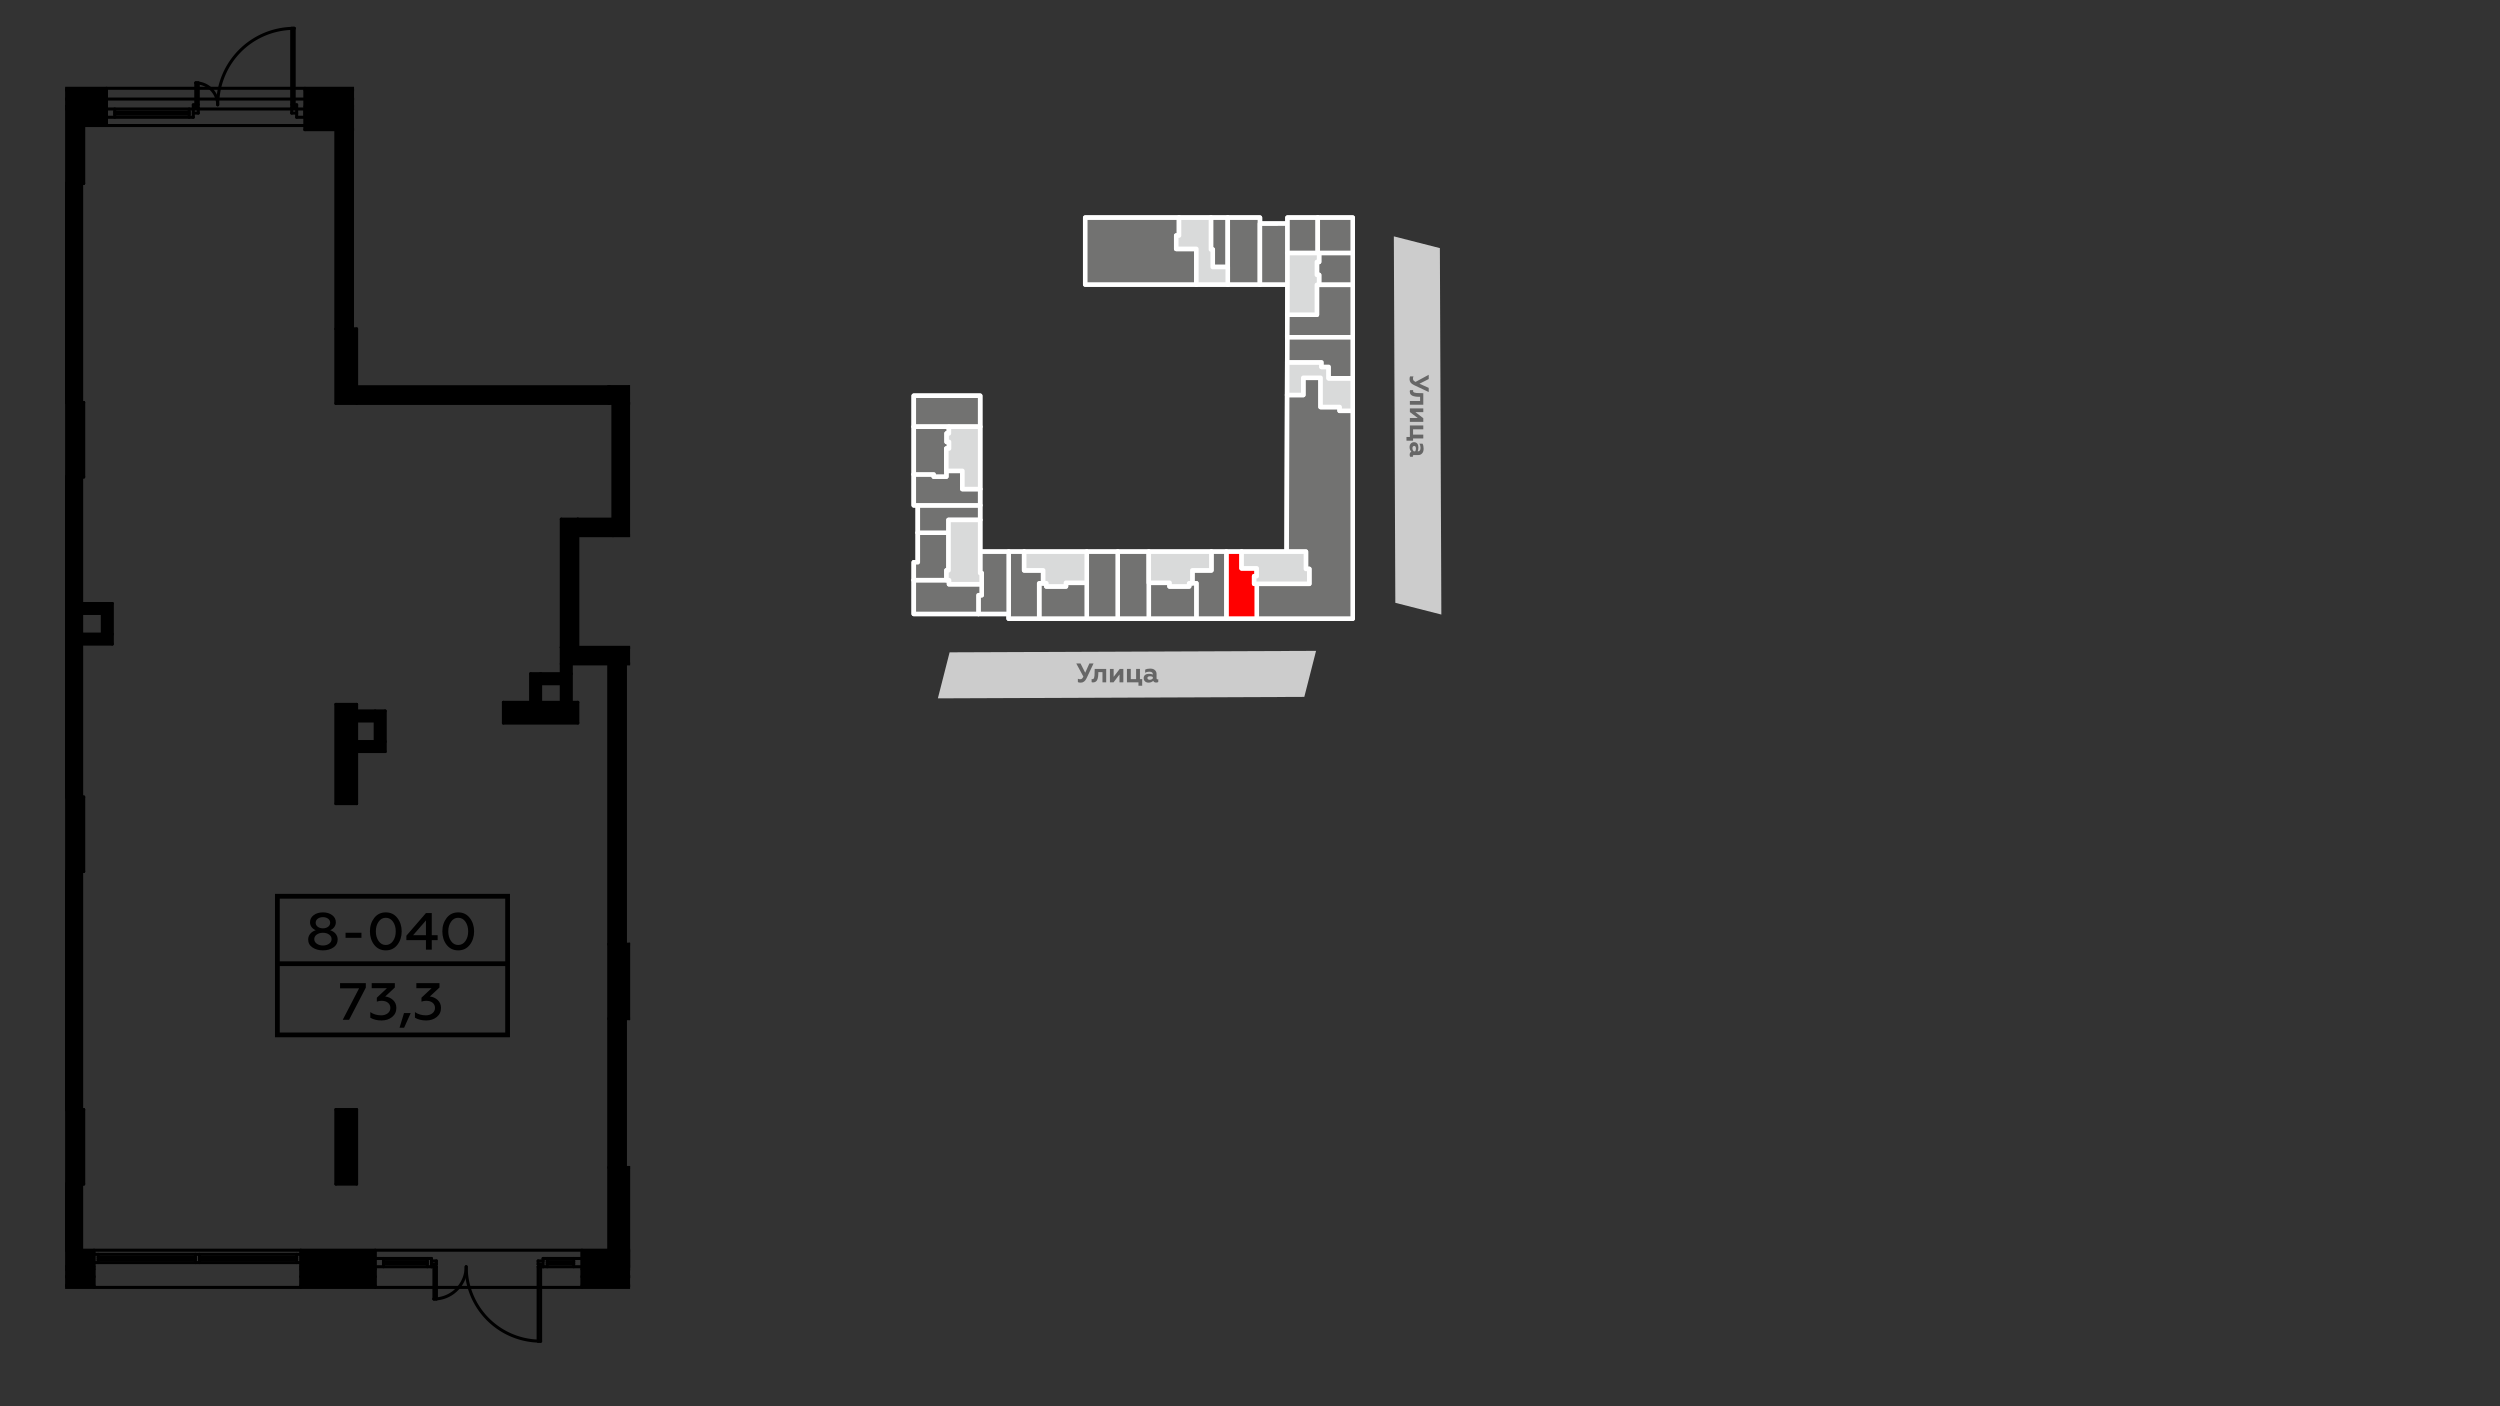 <?xml version="1.0" encoding="UTF-8"?>
<!DOCTYPE svg PUBLIC "-//W3C//DTD SVG 1.1//EN" "http://www.w3.org/Graphics/SVG/1.1/DTD/svg11.dtd">
<!-- Creator: CorelDRAW 2020 (64-Bit) -->
<svg xmlns="http://www.w3.org/2000/svg" xml:space="preserve" width="100%" height="100%" version="1.1" style="shape-rendering:geometricPrecision; text-rendering:geometricPrecision; image-rendering:optimizeQuality; fill-rule:evenodd; clip-rule:evenodd"
viewBox="0 0 13933.7 7837.7"
 xmlns:xlink="http://www.w3.org/1999/xlink"
 xmlns:xodm="http://www.corel.com/coreldraw/odm/2003">
 <rect x="0" y="0" width="13933.7" height="7837.7" fill="#333333" stroke="none"/>
 <defs>
  <style type="text/css">
   <![CDATA[
    .str1 {stroke:white;stroke-width:25.4;stroke-linecap:round;stroke-linejoin:round;stroke-miterlimit:7.661}
    .str0 {stroke:white;stroke-width:25.4;stroke-linecap:round;stroke-linejoin:round;stroke-miterlimit:7.661}
    .str2 {stroke:black;stroke-width:12.96;stroke-miterlimit:22.926}
    .str3 {stroke:black;stroke-width:12.96;stroke-miterlimit:22.926}
    .str4 {stroke:black;stroke-width:12.96;stroke-linecap:round;stroke-linejoin:round;stroke-miterlimit:22.926}
    .fil2 {fill:none}
    .fil8 {fill:black}
    .fil3 {fill:#727271}
    .fil5 {fill:#727271}
    .fil0 {fill:#CCCCCC}
    .fil6 {fill:#D9DADA}
    .fil4 {fill:red}
    .fil7 {fill:black;fill-rule:nonzero}
    .fil1 {fill:#666666;fill-rule:nonzero}
   ]]>
  </style>
 </defs>
 <g id="Слой_x0020_1">
  <g id="_2283031532112">
   <polygon class="fil0" points="7776.78,3359.77 7768.57,1317.38 8025.12,1382.87 8033.34,3425.26 "/>
   <g>
    <path class="fil1" d="M7856.15 2113.76c0,14.24 8.3,24.93 24.92,32.64l81.9 38.58 0 -23.15 -51.63 -23.14 51.63 -26.12 0 -23.74 -73.59 39.77c-5.34,-2.97 -9.5,-5.94 -11.28,-8.31 -1.78,-2.38 -2.96,-5.94 -2.96,-10.68 0,-4.75 1.18,-8.31 2.96,-11.87l-18.99 0c-1.78,2.96 -2.96,8.31 -2.96,16.02z"/>
    <path id="_1" class="fil1" d="M7914.9 2234.83l-56.97 0 0 20.77 74.77 0 0 -64.1 -21.96 -0.59c-12.46,0 -18.99,-0.59 -25.51,-2.37 -7.13,-1.78 -9.5,-4.75 -9.5,-9.5 0,-1.78 0,-3.56 0.59,-4.75l-17.21 0c-1.18,1.78 -1.78,4.75 -1.78,8.31 0.6,14.84 8.31,21.96 21.37,25.52 8.9,2.37 15.43,2.97 26.11,3.56l10.09 0 0 23.15z"/>
    <polygon id="_2" class="fil1" points="7857.93,2296.55 7901.84,2329.78 7857.93,2329.78 7857.93,2351.14 7932.7,2351.14 7932.7,2330.97 7888.79,2297.14 7932.7,2297.14 7932.7,2276.37 7857.93,2276.37 "/>
    <polygon id="_3" class="fil1" points="7838.94,2456.19 7875.73,2456.19 7875.73,2443.72 7932.7,2443.72 7932.7,2422.36 7875.73,2422.36 7875.73,2392.69 7932.7,2392.69 7932.7,2371.32 7857.93,2371.32 7857.93,2435.42 7838.94,2435.42 "/>
    <path id="_4" class="fil1" d="M7874.54 2541.64c0,-3.56 1.78,-5.34 5.34,-5.34l25.52 0c8.91,0 16.03,-3.56 21.37,-10.09 5.34,-5.93 7.71,-14.83 7.71,-25.51 0,-10.69 -1.78,-20.18 -5.93,-27.9l-17.81 0c4.75,7.12 6.53,14.84 6.53,22.55 0,13.65 -4.74,20.18 -14.24,20.18l-1.78 0c2.97,-5.93 4.15,-13.05 4.15,-21.96 0,-7.71 -1.78,-14.83 -5.93,-20.77 -4.16,-5.34 -10.68,-8.31 -18.4,-8.31 -14.83,0 -24.92,11.28 -24.92,27.3 0,10.69 3.56,18.99 10.09,26.12 -6.53,2.37 -9.5,8.3 -9.5,16.61 0,4.75 1.19,8.9 2.97,11.28l15.43 0c-0.6,-1.19 -0.6,-2.38 -0.6,-4.16zm5.34 -26.11c-4.74,-4.15 -7.71,-9.49 -7.71,-17.21 0,-7.71 3.56,-13.05 10.09,-13.05 5.93,0 9.49,5.34 9.49,14.83 0,5.94 -1.18,10.68 -4.15,15.43l-7.72 0z"/>
   </g>
  </g>
  <g id="_2283031532400">
   <polygon class="fil0" points="7269.53,3884.11 5227.14,3892.32 5292.63,3635.77 7335.02,3627.55 "/>
   <g>
    <path class="fil1" d="M6023.52 3804.74c14.24,0 24.93,-8.3 32.64,-24.92l38.58 -81.9 -23.15 0 -23.14 51.63 -26.12 -51.63 -23.74 0 39.77 73.59c-2.97,5.34 -5.94,9.5 -8.31,11.28 -2.38,1.78 -5.94,2.96 -10.68,2.96 -4.75,0 -8.31,-1.18 -11.87,-2.96l0 18.99c2.96,1.78 8.31,2.96 16.02,2.96z"/>
    <path id="_1_0" class="fil1" d="M6144.59 3745.99l0 56.97 20.77 0 0 -74.77 -64.1 0 -0.59 21.96c0,12.46 -0.59,18.99 -2.37,25.51 -1.78,7.13 -4.75,9.5 -9.5,9.5 -1.78,0 -3.56,0 -4.75,-0.59l0 17.21c1.78,1.18 4.75,1.78 8.31,1.78 14.84,-0.6 21.96,-8.31 25.52,-21.37 2.37,-8.9 2.97,-15.43 3.56,-26.11l0 -10.09 23.15 0z"/>
    <polygon id="_2_1" class="fil1" points="6206.31,3802.96 6239.54,3759.05 6239.54,3802.96 6260.9,3802.96 6260.9,3728.19 6240.73,3728.19 6206.9,3772.1 6206.9,3728.19 6186.13,3728.19 6186.13,3802.96 "/>
    <polygon id="_3_2" class="fil1" points="6365.95,3821.95 6365.95,3785.16 6353.48,3785.16 6353.48,3728.19 6332.12,3728.19 6332.12,3785.16 6302.45,3785.16 6302.45,3728.19 6281.08,3728.19 6281.08,3802.96 6345.18,3802.96 6345.18,3821.95 "/>
    <path id="_4_3" class="fil1" d="M6451.4 3786.35c-3.56,0 -5.34,-1.78 -5.34,-5.34l0 -25.52c0,-8.91 -3.56,-16.03 -10.09,-21.37 -5.93,-5.34 -14.83,-7.71 -25.51,-7.71 -10.69,0 -20.18,1.78 -27.9,5.93l0 17.81c7.12,-4.75 14.84,-6.53 22.55,-6.53 13.65,0 20.18,4.74 20.18,14.24l0 1.78c-5.93,-2.97 -13.05,-4.15 -21.96,-4.15 -7.71,0 -14.83,1.78 -20.77,5.93 -5.34,4.16 -8.31,10.68 -8.31,18.4 0,14.83 11.28,24.92 27.3,24.92 10.69,0 18.99,-3.56 26.12,-10.09 2.37,6.53 8.3,9.5 16.61,9.5 4.75,0 8.9,-1.19 11.28,-2.97l0 -15.43c-1.19,0.6 -2.38,0.6 -4.16,0.6zm-26.11 -5.34c-4.15,4.74 -9.49,7.71 -17.21,7.71 -7.71,0 -13.05,-3.56 -13.05,-10.09 0,-5.93 5.34,-9.49 14.83,-9.49 5.94,0 10.68,1.18 15.43,4.15l0 7.72z"/>
   </g>
  </g>
  <polygon class="fil2 str0" points="6048.6,1585.75 6048.6,1212.95 7022.1,1212.94 7022.06,1246.42 7175.78,1246.32 7175.78,1212.95 7539.3,1212.95 7539.3,3447.97 5621.85,3447.97 5621.85,3421.71 5092.91,3421.71 5093,3133.86 5115.31,3133.86 5115.31,2816.42 5092.91,2816.43 5092.91,2205.72 5462.88,2205.72 5462.88,3074.65 7171.21,3074.65 7175.78,1585.75 "/>
  <polyline class="fil2 str0" points="6571.13,1212.94 6571.13,1312.84 6555.8,1312.84 6555.8,1387.25 6667.8,1387.25 6667.8,1585.75 "/>
  <line class="fil2 str0" x1="6842.87" y1="1585.75" x2="6842.87" y2= "1212.94" />
  <polyline class="fil2 str0" points="6842.87,1488.17 6759.19,1488.17 6759.19,1390.6 6749.15,1390.6 6749.15,1212.94 "/>
  <line class="fil2 str0" x1="7022.06" y1="1246.42" x2="7022.06" y2= "1585.75" />
  <line class="fil2 str0" x1="7175.78" y1="1246.32" x2="7175.78" y2= "1585.75" />
  <line class="fil2 str0" x1="7022.06" y1="1246.42" x2="7022.06" y2= "1585.75" />
  <polyline class="fil2 str0" points="7175.78,1410.55 7344.4,1410.55 7344.4,1212.95 "/>
  <line class="fil2 str0" x1="7344.4" y1="1410.55" x2="7539.3" y2= "1410.55" />
  <polyline class="fil2 str0" points="7351.87,1410.55 7351.87,1459.95 7339.7,1459.95 7339.7,1532.09 7351.87,1532.09 7351.87,1587.56 7539.3,1587.56 "/>
  <polyline class="fil2 str0" points="7351.87,1587.56 7339.64,1587.56 7339.64,1754.26 7175.26,1754.26 "/>
  <polyline class="fil2 str0" points="7174.45,2019.45 7365.39,2019.45 7365.39,2045.06 7405.29,2045.06 7405.29,2108.4 7539.3,2108.4 "/>
  <polyline class="fil2 str0" points="7173.89,2201.6 7263.82,2201.6 7263.82,2105.7 7360.17,2105.7 7360.17,2268.54 7466.44,2268.54 7466.44,2289.65 7539.3,2289.65 "/>
  <polyline class="fil2 str0" points="7171.21,3074.65 7278.49,3074.65 7278.49,3170.94 7297.29,3170.94 7297.29,3253.84 6990.13,3253.84 6990.13,3211.36 7004.17,3211.36 7004.17,3167.59 6920.11,3167.59 6920.11,3074.65 "/>
  <line class="fil2 str0" x1="7004.42" y1="3253.84" x2="7004.42" y2= "3447.97" />
  <line class="fil2 str0" x1="6834.89" y1="3074.65" x2="6834.89" y2= "3447.97" />
  <polyline class="fil2 str0" points="6751.51,3074.65 6751.51,3178.92 6645.65,3178.92 6645.65,3250.75 6667.8,3250.75 6667.8,3447.97 "/>
  <polyline class="fil2 str0" points="6645.65,3250.75 6627.63,3250.75 6627.63,3268.52 6518.47,3268.52 6518.47,3248.18 6402.61,3248.18 6402.61,3447.97 "/>
  <line class="fil2 str0" x1="6402.61" y1="3248.18" x2="6402.61" y2= "3074.65" />
  <line class="fil2 str0" x1="6229.47" y1="3074.65" x2="6229.47" y2= "3447.97" />
  <line class="fil2 str0" x1="6056.9" y1="3074.65" x2="6056.9" y2= "3447.97" />
  <polyline class="fil2 str0" points="5814.04,3250.75 5831.92,3250.75 5831.86,3268.52 5941.02,3268.52 5941.02,3248.18 6056.9,3248.19 "/>
  <polyline class="fil2 str0" points="5708.18,3074.65 5708.18,3178.92 5814.04,3178.92 5814.04,3250.75 5791.9,3250.75 5791.96,3447.97 "/>
  <line class="fil2 str0" x1="5621.85" y1="3074.65" x2="5621.85" y2= "3421.71" />
  <polyline class="fil2 str0" points="5462.88,3074.65 5462.88,3194.11 5471.24,3194.11 5471.24,3317.44 5453.2,3317.44 "/>
  <line class="fil2 str0" x1="5453.2" y1="3317.44" x2="5453.2" y2= "3421.71" />
  <polyline class="fil2 str0" points="5092.97,3233.48 5289.48,3233.47 5289.48,3256.16 "/>
  <line class="fil2 str0" x1="5289.48" y1="3256.16" x2="5471.24" y2= "3255.93" />
  <polyline class="fil2 str0" points="5115.31,2969.09 5286.58,2969.09 5286.58,3178.67 5275.13,3178.67 5275.13,3233.47 "/>
  <polyline class="fil2 str0" points="5286.58,2969.09 5286.58,2897.87 5462.88,2897.87 "/>
  <line class="fil2 str0" x1="5115.31" y1="2816.42" x2="5462.88" y2= "2816.42" />
  <line class="fil2 str0" x1="5092.91" y1="2378.22" x2="5462.88" y2= "2378.22" />
  <polyline class="fil2 str0" points="5288.58,2378.22 5288.58,2415.55 5275.97,2415.55 5275.97,2463.03 5289.35,2463.03 5289.35,2499.82 5274.29,2499.74 5274.29,2656.28 5204.13,2656.28 5204.13,2644.05 5092.91,2644.05 "/>
  <polyline class="fil2 str0" points="5274.29,2624.35 5363.75,2624.35 5363.75,2725.79 5462.88,2725.79 "/>
  <polygon class="fil3 str1" points="6048.6,1585.75 6667.8,1585.75 6667.8,1387.25 6555.8,1387.25 6555.8,1312.84 6571.13,1312.84 6571.13,1212.94 6048.6,1212.95 "/>
  <polygon class="fil3 str1" points="6749.15,1212.94 6749.15,1390.6 6759.19,1390.6 6759.19,1488.17 6842.87,1488.17 6842.87,1212.94 "/>
  <polygon class="fil3 str1" points="6842.87,1212.94 6842.87,1488.17 6842.87,1585.75 7022.06,1585.75 7022.06,1246.42 7022.1,1212.94 "/>
  <polygon class="fil3 str1" points="7022.06,1246.42 7022.06,1585.75 7175.78,1585.75 7175.78,1410.55 7175.78,1246.32 "/>
  <polygon class="fil3 str1" points="7175.78,1246.32 7175.78,1410.55 7344.4,1410.55 7344.4,1212.95 7175.78,1212.95 "/>
  <polygon class="fil3 str1" points="7344.4,1212.95 7344.4,1410.55 7351.87,1410.55 7539.3,1410.55 7539.3,1212.95 "/>
  <polygon class="fil3 str1" points="7539.3,1410.55 7351.87,1410.55 7351.87,1459.95 7339.7,1459.95 7339.7,1532.09 7351.87,1532.09 7351.87,1587.56 7539.3,1587.56 "/>
  <path class="fil3 str1" d="M7539.3 1587.56l-187.43 0 -12.23 0 0 166.7 -164.38 0 -0.81 125.69c121.62,0 243.23,0 364.85,0l0 -292.39z"/>
  <polygon class="fil3 str1" points="7466.44,2268.54 7360.17,2268.54 7360.17,2105.7 7263.82,2105.7 7263.82,2201.6 7173.89,2201.6 7171.21,3074.65 7278.49,3074.65 7278.49,3170.94 7297.29,3170.94 7297.29,3253.84 7004.42,3253.84 7004.42,3447.97 7539.3,3447.97 7539.3,2289.65 7466.44,2289.65 "/>
  <polygon class="fil4 str1" points="7004.17,3167.59 6920.11,3167.59 6920.11,3074.65 6834.89,3074.65 6834.89,3447.97 7004.42,3447.97 7004.42,3253.84 6990.13,3253.84 6990.13,3211.36 7004.17,3211.36 "/>
  <polygon class="fil5 str1" points="6834.89,3447.97 6834.89,3074.65 6751.51,3074.65 6751.51,3178.92 6645.65,3178.92 6645.65,3250.75 6667.8,3250.75 6667.8,3447.97 "/>
  <polygon class="fil5 str1" points="6667.8,3447.97 6667.8,3250.75 6645.65,3250.75 6627.63,3250.75 6627.63,3268.52 6518.47,3268.52 6518.47,3248.18 6402.61,3248.18 6402.61,3447.97 "/>
  <polygon class="fil5 str1" points="6402.61,3447.97 6402.61,3248.18 6402.61,3074.65 6229.47,3074.65 6229.47,3447.97 "/>
  <polygon class="fil5 str1" points="6229.47,3447.97 6229.47,3074.65 6056.9,3074.65 6056.9,3248.19 6056.9,3447.97 "/>
  <polygon class="fil5 str1" points="6056.9,3447.97 6056.9,3248.19 5941.02,3248.18 5941.02,3268.52 5831.86,3268.52 5831.92,3250.75 5814.04,3250.75 5791.9,3250.75 5791.96,3447.97 "/>
  <polygon class="fil5 str1" points="5791.96,3447.97 5791.9,3250.75 5814.04,3250.75 5814.04,3178.92 5708.18,3178.92 5708.18,3074.65 5621.85,3074.65 5621.85,3421.71 5621.85,3447.97 "/>
  <polygon class="fil5 str1" points="5621.85,3421.71 5621.85,3074.65 5462.88,3074.65 5462.88,3194.11 5471.24,3194.11 5471.24,3255.93 5471.24,3317.44 5453.2,3317.44 5453.2,3421.71 "/>
  <polygon class="fil5 str1" points="5471.24,3317.44 5471.24,3255.93 5289.48,3256.16 5289.48,3233.47 5275.13,3233.47 5092.97,3233.48 5092.91,3421.71 5453.2,3421.71 5453.2,3317.44 "/>
  <polygon class="fil5 str1" points="5286.58,3178.67 5286.58,2969.09 5115.31,2969.09 5115.31,3133.86 5093,3133.86 5092.97,3233.48 5275.13,3233.47 5275.13,3178.67 "/>
  <polygon class="fil5 str1" points="5115.31,2969.09 5286.58,2969.09 5286.58,2897.87 5462.88,2897.87 5462.88,2816.42 5115.31,2816.42 "/>
  <polygon class="fil5 str1" points="5115.31,2816.42 5462.88,2816.42 5462.88,2725.79 5363.75,2725.79 5363.75,2624.35 5274.29,2624.35 5274.29,2656.28 5204.13,2656.28 5204.13,2644.05 5092.91,2644.05 5092.91,2816.43 "/>
  <polygon class="fil5 str1" points="5092.91,2378.22 5288.58,2378.22 5462.88,2378.22 5462.88,2205.72 5092.91,2205.72 "/>
  <polygon class="fil5 str1" points="5288.58,2378.22 5092.91,2378.22 5092.91,2644.05 5204.13,2644.05 5204.13,2656.28 5274.29,2656.28 5274.29,2624.35 5274.29,2499.74 5289.35,2499.82 5289.35,2463.03 5275.97,2463.03 5275.97,2415.55 5288.58,2415.55 "/>
  <polygon class="fil6 str1" points="5288.58,2415.55 5275.97,2415.55 5275.97,2463.03 5289.35,2463.03 5289.35,2499.82 5274.29,2499.74 5274.29,2624.35 5363.75,2624.35 5363.75,2725.79 5462.88,2725.79 5462.88,2378.22 5288.58,2378.22 "/>
  <polygon class="fil6 str1" points="5462.88,2897.87 5286.58,2897.87 5286.58,2969.09 5286.58,3178.67 5275.13,3178.67 5275.13,3233.47 5289.48,3233.47 5289.48,3256.16 5471.24,3255.93 5471.24,3194.11 5462.88,3194.11 5462.88,3074.65 "/>
  <polygon class="fil6 str1" points="6056.9,3074.65 5708.18,3074.65 5708.18,3178.92 5814.04,3178.92 5814.04,3250.75 5831.92,3250.75 5831.86,3268.52 5941.02,3268.52 5941.02,3248.18 6056.9,3248.19 "/>
  <polygon class="fil6 str1" points="6402.61,3074.65 6402.61,3248.18 6518.47,3248.18 6518.47,3268.52 6627.63,3268.52 6627.63,3250.75 6645.65,3250.75 6645.65,3178.92 6751.51,3178.92 6751.51,3074.65 "/>
  <polygon class="fil6 str1" points="6920.11,3074.65 6920.11,3167.59 7004.17,3167.59 7004.17,3211.36 6990.13,3211.36 6990.13,3253.84 7004.42,3253.84 7297.29,3253.84 7297.29,3170.94 7278.49,3170.94 7278.49,3074.65 7171.21,3074.65 "/>
  <polygon class="fil6 str1" points="7360.17,2268.54 7466.44,2268.54 7466.44,2289.65 7539.3,2289.65 7539.3,2108.4 7405.29,2108.4 7405.29,2045.06 7365.39,2045.06 7365.39,2019.45 7174.45,2019.45 7173.89,2201.6 7263.82,2201.6 7263.82,2105.7 7360.17,2105.7 "/>
  <polygon class="fil6 str1" points="7175.26,1754.26 7339.64,1754.26 7339.64,1587.56 7351.87,1587.56 7351.87,1532.09 7339.7,1532.09 7339.7,1459.95 7351.87,1459.95 7351.87,1410.55 7344.4,1410.55 7175.78,1410.55 7175.78,1585.75 "/>
  <polygon class="fil6 str1" points="6667.8,1585.75 6842.87,1585.75 6842.87,1488.17 6759.19,1488.17 6759.19,1390.6 6749.15,1390.6 6749.15,1212.94 6571.13,1212.94 6571.13,1312.84 6555.8,1312.84 6555.8,1387.25 6667.8,1387.25 "/>
  <path class="fil3 str1" d="M7539.3 1879.94c-121.35,0 -242.69,0 -364.04,0l-0.81 139.51 190.94 0 0 25.61 39.9 0 0 63.34 134.01 0 0 -228.46z"/>
  <g id="_2283333446880">
   <g>
    <g>
     <path class="fil7" d="M2829.06 5008.6l-1283.12 0 0 -26.5 1283.12 0 13.3 13.25 -13.3 13.25zm0 -26.5l13.3 0 0 13.25 -13.3 -13.25zm-13.3 785.82l0 -772.57 26.6 0 0 772.57 -13.3 13.25 -13.3 -13.25zm26.6 0l0 13.25 -13.3 0 13.3 -13.25zm-1296.42 -13.25l1283.12 0 0 26.5 -1283.12 0 -13.3 -13.25 13.3 -13.25zm0 26.5l-13.3 0 0 -13.25 13.3 13.25zm13.3 -785.82l0 772.57 -26.6 0 0 -772.57 13.3 -13.25 13.3 13.25zm-26.6 0l0 -13.25 13.3 0 -13.3 13.25z"/>
    </g>
    <path class="fil7" d="M1840.26 5184.61c19.22,-8.17 31.55,-24.21 31.55,-44.34 0,-16.33 -6.92,-29.46 -20.44,-39.67 -13.53,-10.21 -30.65,-15.46 -51.39,-15.46 -20.73,0 -38.17,5.25 -51.7,15.46 -13.52,10.21 -20.43,23.34 -20.43,39.67 0,20.13 12.32,36.17 31.86,44.34 -25.26,8.16 -42.08,27.12 -42.08,51.62 0,18.67 7.81,33.55 23.74,44.34 15.93,10.79 35.46,16.33 58.61,16.33 23.14,0 42.68,-5.54 58.31,-16.33 15.93,-10.79 23.74,-25.67 23.74,-44.34 0,-24.5 -16.53,-43.46 -41.77,-51.62zm-40.28 -10.51c-23.15,0 -40.58,-12.83 -40.58,-31.21 0,-18.37 17.43,-31.2 40.58,-31.2 22.84,0 40.28,12.83 40.28,31.2 0,18.38 -17.44,31.21 -40.28,31.21zm48.09 60.09c0,10.21 -4.52,18.67 -13.83,25.38 -9.32,6.71 -20.73,10.21 -34.26,10.21 -13.52,0 -25.25,-3.5 -34.56,-10.21 -9.32,-6.71 -13.83,-15.17 -13.83,-25.38 0,-10.21 4.51,-18.67 13.83,-25.38 9.31,-6.7 20.73,-9.91 34.56,-9.91 13.83,0 25.24,3.21 34.26,9.91 9.31,6.71 13.83,15.17 13.83,25.38z"/>
    <polygon id="1" class="fil7" points="2014.57,5226.9 2014.57,5198.61 1925.9,5198.61 1925.9,5226.9 "/>
    <path id="2" class="fil7" d="M2150.11 5296.9c26.75,0 48.39,-10.21 64.32,-30.62 16.23,-20.71 24.35,-45.8 24.35,-75.26 0,-29.46 -8.12,-54.25 -24.35,-74.96 -15.93,-20.71 -37.57,-30.92 -64.32,-30.92 -26.75,0 -48.09,10.21 -64.32,30.92 -15.93,20.71 -24.04,45.5 -24.04,74.96 0,29.46 8.11,54.55 24.04,75.26 16.23,20.41 37.57,30.62 64.32,30.62zm0 -30.04c-16.53,0 -29.75,-7.29 -39.97,-21.88 -10.22,-14.87 -15.33,-32.67 -15.33,-53.96 0,-21.29 5.11,-39.08 15.33,-53.67 10.22,-14.87 23.44,-22.16 39.97,-22.16 16.54,0 30.06,7.29 40.28,21.87 10.22,14.59 15.32,32.67 15.32,53.96 0,21.29 -5.1,39.38 -15.32,53.96 -10.22,14.59 -23.74,21.88 -40.28,21.88z"/>
    <path id="3" class="fil7" d="M2406.49 5293.11l0 -53.38 32.75 0 0 -27.42 -32.75 0 0 -123.38 -32.46 0 -109.1 126.3 0 24.5 109.1 0 0 53.38 32.46 0zm-32.46 -163.05l0 82.25 -71.53 0 71.53 -82.25z"/>
    <path id="4" class="fil7" d="M2553.75 5296.9c26.75,0 48.39,-10.21 64.32,-30.62 16.23,-20.71 24.35,-45.8 24.35,-75.26 0,-29.46 -8.12,-54.25 -24.35,-74.96 -15.93,-20.71 -37.57,-30.92 -64.32,-30.92 -26.75,0 -48.09,10.21 -64.31,30.92 -15.93,20.71 -24.04,45.5 -24.04,74.96 0,29.46 8.11,54.55 24.04,75.26 16.22,20.41 37.56,30.62 64.31,30.62zm0 -30.04c-16.52,0 -29.74,-7.29 -39.97,-21.88 -10.22,-14.87 -15.33,-32.67 -15.33,-53.96 0,-21.29 5.11,-39.08 15.33,-53.67 10.23,-14.87 23.45,-22.16 39.97,-22.16 16.54,0 30.06,7.29 40.28,21.87 10.22,14.59 15.32,32.67 15.32,53.96 0,21.29 -5.1,39.38 -15.32,53.96 -10.22,14.59 -23.74,21.88 -40.28,21.88z"/>
    <polygon class="fil7" points="1945.75,5683.74 2038.92,5504.36 2038.92,5479.56 1895.26,5479.56 1895.26,5508.44 2001.35,5508.44 1910.28,5683.74 "/>
    <polygon id="1" class="fil7" points="2252.3,5728.08 2288.96,5646.4 2251.69,5646.4 2226.75,5728.08 "/>
    <path id="2" class="fil7" d="M2375.53 5687.53c23.44,0 42.98,-6.42 58.61,-19.25 15.92,-12.83 23.74,-29.75 23.74,-50.75 0,-17.79 -6.01,-32.38 -18.33,-43.75 -12.32,-11.38 -26.75,-18.09 -43.89,-19.84l53.8 -50.17 0 -24.21 -128.93 0 0 28.01 85.06 0 -56.51 53.08 0 21.88c8.42,-3.21 17.43,-4.67 26.75,-4.67 29.76,0 48.69,16.33 48.69,39.67 0,12.54 -5.12,22.75 -15.03,30.33 -9.92,7.3 -21.64,11.09 -35.76,11.09 -23.45,0 -43.89,-6.13 -61.01,-18.09l0 31.21c16.82,10.21 37.86,15.46 62.81,15.46z"/>
    <path id="3" class="fil7" d="M2126.68 5687.53c23.44,0 42.97,-6.42 58.6,-19.25 15.92,-12.83 23.75,-29.75 23.75,-50.75 0,-17.79 -6.01,-32.38 -18.34,-43.75 -12.32,-11.38 -26.74,-18.09 -43.88,-19.84l53.8 -50.17 0 -24.21 -128.94 0 0 28.01 85.06 0 -56.51 53.08 0 21.88c8.42,-3.21 17.44,-4.67 26.75,-4.67 29.76,0 48.69,16.33 48.69,39.67 0,12.54 -5.11,22.75 -15.02,30.33 -9.93,7.3 -21.64,11.09 -35.77,11.09 -23.44,0 -43.88,-6.13 -61.01,-18.09l0 31.21c16.83,10.21 37.87,15.46 62.82,15.46z"/>
    <g>
     <polygon class="fil7" points="2829.05,5384.47 1545.95,5384.47 1545.95,5357.97 2829.05,5357.97 "/>
    </g>
   </g>
   <path class="fil7" d="M466.56 4433.63c4.69,0 8.5,3.8 8.5,8.5 0,4.69 -3.81,8.5 -8.5,8.5l-103.71 0 0 -17 103.71 0z"/>
   <path class="fil7" d="M362.85 4848.44l103.71 0c4.69,0 8.5,3.81 8.5,8.5 0,4.69 -3.81,8.5 -8.5,8.5l-103.71 0 0 -17z"/>
   <g>
    <path class="fil7" d="M475.06 4856.94c0,4.69 -3.81,8.5 -8.5,8.5 -4.69,0 -8.5,-3.81 -8.5,-8.5l17 0zm0 -414.81l0 414.81 -17 0 0 -414.81 17 0zm-17 0c0,-4.69 3.81,-8.5 8.5,-8.5 4.69,0 8.5,3.81 8.5,8.5l-17 0z"/>
   </g>
   <path class="fil7" d="M466.56 6175.86c4.69,0 8.5,3.81 8.5,8.5 0,4.7 -3.81,8.51 -8.5,8.51l-103.71 0 0 -17.01 103.71 0z"/>
   <path class="fil7" d="M362.85 6590.69l103.71 0c4.69,0 8.5,3.81 8.5,8.5 0,4.7 -3.81,8.51 -8.5,8.51l-103.71 0 0 -17.01z"/>
   <g>
    <path class="fil7" d="M475.06 6599.19c0,4.69 -3.81,8.5 -8.5,8.5 -4.69,0 -8.5,-3.81 -8.5,-8.5l17 0zm0 -414.82l0 414.82 -17 0 0 -414.82 17 0zm-17 0c0,-4.69 3.81,-8.5 8.5,-8.5 4.69,0 8.5,3.81 8.5,8.5l-17 0z"/>
   </g>
   <path class="fil7" d="M466.56 2235.08c4.69,0 8.5,3.81 8.5,8.51 0,4.69 -3.81,8.5 -8.5,8.5l-103.71 0 0 -17.01 103.71 0z"/>
   <path class="fil7" d="M362.85 2649.89l103.71 0c4.69,0 8.5,3.81 8.5,8.51 0,4.69 -3.81,8.5 -8.5,8.5l-103.71 0 0 -17.01z"/>
   <g>
    <path class="fil7" d="M475.06 2658.4c0,4.69 -3.81,8.5 -8.5,8.5 -4.69,0 -8.5,-3.81 -8.5,-8.5l17 0zm0 -414.82l0 414.82 -17 0 0 -414.82 17 0zm-17 0c0,-4.69 3.81,-8.5 8.5,-8.5 4.69,0 8.5,3.81 8.5,8.5l-17 0z"/>
   </g>
   <path class="fil7" d="M362.85 1013.68l103.71 0c4.69,0 8.5,3.81 8.5,8.5 0,4.69 -3.81,8.5 -8.5,8.5l-103.71 0 0 -17z"/>
   <g>
    <path class="fil7" d="M475.06 1022.17c0,4.69 -3.81,8.5 -8.5,8.5 -4.69,0 -8.5,-3.81 -8.5,-8.5l17 0zm0 -414.82l0 414.82 -17 0 0 -414.82 17 0zm-17 0c0,-4.69 3.81,-8.5 8.5,-8.5 4.69,0 8.5,3.81 8.5,8.5l-17 0z"/>
   </g>
   <g>
    <path class="fil7" d="M1987.56 1824.87c4.69,0 8.5,3.81 8.5,8.5 0,4.69 -3.81,8.5 -8.5,8.5l0 -17zm-115.23 0l115.23 0 0 17 -115.23 0 0 -17zm0 17c-4.69,0 -8.5,-3.81 -8.5,-8.5 0,-4.69 3.81,-8.5 8.5,-8.5l0 17z"/>
   </g>
   <g>
    <path class="fil7" d="M1863.83 722.59c0,-4.69 3.81,-8.5 8.5,-8.5 4.69,0 8.5,3.81 8.5,8.5l-17 0zm0 1525.6l0 -1525.6 17 0 0 1525.6 -17 0zm17 0c0,4.69 -3.81,8.5 -8.5,8.5 -4.69,0 -8.5,-3.81 -8.5,-8.5l17 0z"/>
   </g>
   <path class="fil7" d="M1872.33 2256.7c-4.69,0 -8.5,-3.81 -8.5,-8.51 0,-4.69 3.81,-8.5 8.5,-8.5l1636.23 0c1.13,0 2.2,0.22 3.18,0.61l0 15.79c-0.98,0.39 -2.05,0.61 -3.18,0.61l-1636.23 0z"/>
   <g>
    <path class="fil7" d="M1996.06 2248.19c0,4.69 -3.81,8.5 -8.5,8.5 -4.69,0 -8.5,-3.81 -8.5,-8.5l17 0zm0 -414.82l0 414.82 -17 0 0 -414.82 17 0zm-17 0c0,-4.69 3.81,-8.5 8.5,-8.5 4.69,0 8.5,3.81 8.5,8.5l-17 0z"/>
   </g>
   <g>
    <path class="fil7" d="M1987.56 3917.41c4.69,0 8.5,3.81 8.5,8.5 0,4.69 -3.81,8.5 -8.5,8.5l0 -17zm-115.23 0l115.23 0 0 17 -115.23 0 0 -17zm0 17c-4.69,0 -8.5,-3.81 -8.5,-8.5 0,-4.69 3.81,-8.5 8.5,-8.5l0 17z"/>
   </g>
   <g>
    <path class="fil7" d="M1863.83 3925.91c0,-4.69 3.81,-8.5 8.5,-8.5 4.69,0 8.5,3.81 8.5,8.5l-17 0zm0 553.09l0 -553.09 17 0 0 553.09 -17 0zm17 0c0,4.69 -3.81,8.5 -8.5,8.5 -4.69,0 -8.5,-3.81 -8.5,-8.5l17 0z"/>
   </g>
   <g>
    <path class="fil7" d="M1872.33 4487.5c-4.69,0 -8.5,-3.81 -8.5,-8.5 0,-4.69 3.81,-8.5 8.5,-8.5l0 17zm115.23 0l-115.23 0 0 -17 115.23 0 0 17zm0 -17c4.69,0 8.5,3.81 8.5,8.5 0,4.69 -3.81,8.5 -8.5,8.5l0 -17z"/>
   </g>
   <g>
    <path class="fil7" d="M1996.06 4479c0,4.69 -3.81,8.5 -8.5,8.5 -4.69,0 -8.5,-3.81 -8.5,-8.5l17 0zm0 -553.09l0 553.09 -17 0 0 -553.09 17 0zm-17 0c0,-4.69 3.81,-8.5 8.5,-8.5 4.69,0 8.5,3.81 8.5,8.5l-17 0z"/>
   </g>
   <g>
    <path class="fil7" d="M1987.56 6175.87c4.69,0 8.5,3.81 8.5,8.5 0,4.69 -3.81,8.5 -8.5,8.5l0 -17zm-115.23 0l115.23 0 0 17 -115.23 0 0 -17zm0 17c-4.69,0 -8.5,-3.81 -8.5,-8.5 0,-4.69 3.81,-8.5 8.5,-8.5l0 17z"/>
   </g>
   <g>
    <path class="fil7" d="M1863.83 6184.37c0,-4.69 3.81,-8.5 8.5,-8.5 4.69,0 8.5,3.81 8.5,8.5l-17 0zm0 414.82l0 -414.82 17 0 0 414.82 -17 0zm17 0c0,4.69 -3.81,8.5 -8.5,8.5 -4.69,0 -8.5,-3.81 -8.5,-8.5l17 0z"/>
   </g>
   <g>
    <path class="fil7" d="M1872.33 6607.69c-4.69,0 -8.5,-3.81 -8.5,-8.5 0,-4.69 3.81,-8.5 8.5,-8.5l0 17zm115.23 0l-115.23 0 0 -17 115.23 0 0 17zm0 -17c4.69,0 8.5,3.81 8.5,8.5 0,4.69 -3.81,8.5 -8.5,8.5l0 -17z"/>
   </g>
   <g>
    <path class="fil7" d="M1996.06 6599.19c0,4.69 -3.81,8.5 -8.5,8.5 -4.69,0 -8.5,-3.81 -8.5,-8.5l17 0zm0 -414.82l0 414.82 -17 0 0 -414.82 17 0zm-17 0c0,-4.69 3.81,-8.5 8.5,-8.5 4.69,0 8.5,3.81 8.5,8.5l-17 0z"/>
   </g>
   <path class="fil7" d="M3508.56 5254.05c1.13,0 2.2,0.22 3.18,0.61l0 15.78c-0.98,0.39 -2.05,0.61 -3.18,0.61l-115.22 0c-4.69,0 -8.5,-3.81 -8.5,-8.5 0,-4.69 3.81,-8.5 8.5,-8.5l115.22 0z"/>
   <path class="fil7" d="M3393.34 5685.86c-4.69,0 -8.5,-3.81 -8.5,-8.5 0,-4.69 3.81,-8.5 8.5,-8.5l115.22 0c1.13,0 2.2,0.22 3.18,0.61l0 15.78c-0.98,0.39 -2.05,0.61 -3.18,0.61l-115.22 0z"/>
   <path class="fil7" d="M3511.74 5685.25c-0.98,0.39 -2.05,0.61 -3.18,0.61 -4.69,0 -8.5,-3.81 -8.5,-8.5l0 -414.81c0,-4.69 3.81,-8.5 8.5,-8.5 1.13,0 2.2,0.22 3.18,0.61l0 430.59z"/>
   <path class="fil8" d="M3384.84 2146.21l17.01 0 0 101.98c0,4.7 -3.81,8.51 -8.51,8.51 -4.69,0 -8.5,-3.81 -8.5,-8.51l0 -101.98z"/>
   <g>
    <path class="fil7" d="M1690.99 607.35c0,-4.69 3.81,-8.5 8.5,-8.5 4.69,0 8.5,3.81 8.5,8.5l-17 0zm0 115.23l0 -115.23 17 0 0 115.23 -17 0zm17 0c0,4.69 -3.81,8.5 -8.5,8.5 -4.69,0 -8.5,-3.81 -8.5,-8.5l17 0z"/>
   </g>
   <path class="fil8" d="M1973.28 731.08l0 -17.01 -273.79 0c-4.69,0 -8.5,3.81 -8.5,8.5 0,4.7 3.81,8.51 8.5,8.51l273.79 0z"/>
   <g>
    <path class="fil7" d="M2797.18 3914.38c0,-4.69 3.81,-8.5 8.5,-8.5 4.69,0 8.5,3.81 8.5,8.5l-17 0zm0 115.23l0 -115.23 17 0 0 115.23 -17 0zm17 0c0,4.69 -3.81,8.5 -8.5,8.5 -4.69,0 -8.5,-3.81 -8.5,-8.5l17 0z"/>
   </g>
   <g>
    <path class="fil7" d="M2805.68 4038.11c-4.69,0 -8.5,-3.81 -8.5,-8.5 0,-4.69 3.81,-8.5 8.5,-8.5l0 17zm414.82 0l-414.82 0 0 -17 414.82 0 0 17zm0 -17c4.69,0 8.5,3.81 8.5,8.5 0,4.69 -3.81,8.5 -8.5,8.5l0 -17z"/>
   </g>
   <g>
    <path class="fil7" d="M3229 4029.61c0,4.69 -3.81,8.5 -8.5,8.5 -4.69,0 -8.5,-3.81 -8.5,-8.5l17 0zm0 -115.23l0 115.23 -17 0 0 -115.23 17 0zm-17 0c0,-4.69 3.81,-8.5 8.5,-8.5 4.69,0 8.5,3.81 8.5,8.5l-17 0z"/>
   </g>
   <g>
    <path class="fil7" d="M3220.5 3905.88c4.69,0 8.5,3.81 8.5,8.5 0,4.69 -3.81,8.5 -8.5,8.5l0 -17zm-414.82 0l414.82 0 0 17 -414.82 0 0 -17zm0 17c-4.69,0 -8.5,-3.81 -8.5,-8.5 0,-4.69 3.81,-8.5 8.5,-8.5l0 17z"/>
   </g>
   <path class="fil7" d="M3511.74 7067.98c-0.98,0.39 -2.05,0.61 -3.18,0.61 -4.69,0 -8.5,-3.81 -8.5,-8.5l0 -553.09c0,-4.7 3.81,-8.51 8.5,-8.51 1.13,0 2.2,0.23 3.18,0.62l0 568.87z"/>
   <path class="fil7" d="M3508.56 6498.49c1.13,0 2.2,0.23 3.18,0.62l0 15.78c-0.98,0.39 -2.05,0.61 -3.18,0.61l-115.22 0c-4.69,0 -8.5,-3.81 -8.5,-8.5 0,-4.7 3.81,-8.51 8.5,-8.51l115.22 0z"/>
   <g>
    <path class="fil7" d="M3384.84 3700.07c0,-4.69 3.81,-8.5 8.5,-8.5 4.69,0 8.5,3.81 8.5,8.5l-17 0zm0 3360.03l0 -3360.03 17 0 0 3360.03 -17 0zm17 0c0,4.69 -3.81,8.5 -8.5,8.5 -4.69,0 -8.5,-3.81 -8.5,-8.5l17 0z"/>
   </g>
   <path class="fil7" d="M3393.34 6959.41c4.7,0 8.51,3.81 8.51,8.5 0,4.7 -3.81,8.51 -8.51,8.51l-3030.49 0 0 -17.01 3030.49 0z"/>
   <path class="fil7" d="M362.85 7051.59l161.33 0c4.69,0 8.5,3.81 8.5,8.5 0,4.69 -3.81,8.5 -8.5,8.5l-161.33 0 0 -17z"/>
   <path class="fil7" d="M3511.74 6976.42l-3.18 0c-4.69,0 -8.5,-3.81 -8.5,-8.51 0,-4.69 3.81,-8.5 8.5,-8.5l3.18 0 0 17.01z"/>
   <g>
    <path class="fil7" d="M466.56 708.04c-4.69,0 -8.5,-3.81 -8.5,-8.5 0,-4.69 3.81,-8.5 8.5,-8.5l0 17zm1232.95 0l-1232.95 0 0 -17 1232.95 0 0 17zm0 -17c4.69,0 8.5,3.81 8.5,8.5 0,4.69 -3.81,8.5 -8.5,8.5l0 -17z"/>
   </g>
   <polygon class="fil8" points="1973.28,615.86 1973.28,598.85 362.85,598.85 362.85,615.86 "/>
   <path class="fil7" d="M362.85 3548.68c4.66,0.05 8.42,3.84 8.42,8.5 0,4.66 -3.76,8.46 -8.42,8.51l0 -17.01z"/>
   <path class="fil7" d="M362.85 3603.99c4.66,0.05 8.42,3.84 8.42,8.5 0,4.66 -3.76,8.45 -8.42,8.5l0 -17z"/>
   <path class="fil7" d="M371.27 3612.49c0,4.66 -3.76,8.45 -8.42,8.5l0 -72.31c4.66,0.05 8.42,3.84 8.42,8.5l0 55.31z"/>
   <path class="fil7" d="M362.85 3774.51c4.66,0.05 8.42,3.85 8.42,8.51 0,4.66 -3.76,8.45 -8.42,8.5l0 -17.01z"/>
   <path class="fil7" d="M371.27 3783.02c0,4.66 -3.76,8.45 -8.42,8.5l0 -72.31c4.66,0.05 8.42,3.84 8.42,8.5l0 55.31z"/>
   <path class="fil7" d="M362.85 3719.21c4.66,0.05 8.42,3.84 8.42,8.5 0,4.66 -3.76,8.45 -8.42,8.5l0 -17z"/>
   <path class="fil7" d="M362.85 1013.68c4.69,0 8.5,3.81 8.5,8.5l0 1221.41c0,4.69 -3.81,8.5 -8.5,8.5l0 -1238.41z"/>
   <g>
    <path class="fil7" d="M463.54 2243.58c0,4.69 -3.81,8.5 -8.5,8.5 -4.69,0 -8.5,-3.81 -8.5,-8.5l17 0zm0 -1221.4l0 1221.4 -17 0 0 -1221.4 17 0zm-17 0c0,-4.69 3.81,-8.5 8.5,-8.5 4.69,0 8.5,3.81 8.5,8.5l-17 0z"/>
   </g>
   <path class="fil7" d="M362.85 2649.91c4.69,0 8.5,3.81 8.5,8.5l0 1783.72c0,4.69 -3.81,8.5 -8.5,8.5l0 -1800.72z"/>
   <g>
    <path class="fil7" d="M463.54 4442.13c0,4.69 -3.81,8.5 -8.5,8.5 -4.69,0 -8.5,-3.81 -8.5,-8.5l17 0zm0 -1783.72l0 1783.72 -17 0 0 -1783.72 17 0zm-17 0c0,-4.69 3.81,-8.5 8.5,-8.5 4.69,0 8.5,3.81 8.5,8.5l-17 0z"/>
   </g>
   <path class="fil7" d="M362.85 4848.45c4.69,0 8.5,3.81 8.5,8.51l0 1327.4c0,4.7 -3.81,8.51 -8.5,8.51l0 -1344.42z"/>
   <g>
    <path class="fil7" d="M463.54 6184.37c0,4.69 -3.81,8.5 -8.5,8.5 -4.69,0 -8.5,-3.81 -8.5,-8.5l17 0zm0 -1327.42l0 1327.42 -17 0 0 -1327.42 17 0zm-17 0c0,-4.69 3.81,-8.5 8.5,-8.5 4.69,0 8.5,3.81 8.5,8.5l-17 0z"/>
   </g>
   <path class="fil7" d="M362.85 6590.69c4.69,0 8.5,3.81 8.5,8.5l0 368.72c0,4.7 -3.81,8.51 -8.5,8.51l0 -385.73z"/>
   <g>
    <path class="fil7" d="M463.54 6967.91c0,4.69 -3.81,8.5 -8.5,8.5 -4.69,0 -8.5,-3.81 -8.5,-8.5l17 0zm0 -368.72l0 368.72 -17 0 0 -368.72 17 0zm-17 0c0,-4.69 3.81,-8.5 8.5,-8.5 4.69,0 8.5,3.81 8.5,8.5l-17 0z"/>
   </g>
   <g>
    <path class="fil7" d="M3393.34 2147.51c4.69,0 8.5,3.81 8.5,8.5 0,4.69 -3.81,8.5 -8.5,8.5l0 -17zm-1405.78 0l1405.78 0 0 17 -1405.78 0 0 -17zm0 17c-4.69,0 -8.5,-3.81 -8.5,-8.5 0,-4.69 3.81,-8.5 8.5,-8.5l0 17z"/>
   </g>
   <g>
    <path class="fil7" d="M1973.02 1833.37c0,4.69 -3.81,8.5 -8.5,8.5 -4.69,0 -8.5,-3.81 -8.5,-8.5l17 0zm0 -1110.78l0 1110.78 -17 0 0 -1110.78 17 0zm-17 0c0,-4.69 3.81,-8.5 8.5,-8.5 4.69,0 8.5,3.81 8.5,8.5l-17 0z"/>
   </g>
   <g>
    <path class="fil7" d="M3407.88 2248.2c0,-4.69 3.81,-8.5 8.5,-8.5 4.69,0 8.5,3.81 8.5,8.5l-17 0zm0 737.45l0 -737.45 17 0 0 737.45 -17 0zm17 0c0,4.69 -3.81,8.5 -8.5,8.5 -4.69,0 -8.5,-3.81 -8.5,-8.5l17 0z"/>
   </g>
   <path class="fil7" d="M3511.74 3616.38l-383.51 0c-4.7,0 -8.51,-3.8 -8.51,-8.5 0,-4.69 3.81,-8.5 8.51,-8.5l383.51 0 0 17z"/>
   <g>
    <path class="fil7" d="M3211.91 2893.47c0,-4.69 3.81,-8.5 8.5,-8.5 4.69,0 8.5,3.81 8.5,8.5l-17 0zm0 92.18l0 -92.18 17 0 0 92.18 -17 0zm17 0c0,4.69 -3.81,8.5 -8.5,8.5 -4.69,0 -8.5,-3.81 -8.5,-8.5l17 0z"/>
   </g>
   <path class="fil7" d="M3220.4 2994.16c-4.69,0 -8.5,-3.81 -8.5,-8.5 0,-4.7 3.81,-8.51 8.5,-8.51l288.16 0c1.13,0 2.2,0.22 3.18,0.62l0 15.78c-0.98,0.39 -2.05,0.61 -3.18,0.61l-288.16 0z"/>
   <g>
    <path class="fil7" d="M3229 3607.88c0,4.69 -3.81,8.5 -8.5,8.5 -4.69,0 -8.5,-3.81 -8.5,-8.5l17 0zm0 -714.41l0 714.41 -17 0 0 -714.41 17 0zm-17 0c0,-4.69 3.81,-8.5 8.5,-8.5 4.69,0 8.5,3.81 8.5,8.5l-17 0z"/>
   </g>
   <g>
    <path class="fil7" d="M3416.38 2884.97c4.69,0 8.5,3.81 8.5,8.5 0,4.69 -3.81,8.5 -8.5,8.5l0 -17zm-288.07 0l288.07 0 0 17 -288.07 0 0 -17zm0 17c-4.69,0 -8.5,-3.81 -8.5,-8.5 0,-4.69 3.81,-8.5 8.5,-8.5l0 17z"/>
   </g>
   <g>
    <path class="fil7" d="M3119.81 2893.47c0,-4.69 3.81,-8.5 8.5,-8.5 4.69,0 8.5,3.81 8.5,8.5l-17 0zm0 714.41l0 -714.41 17 0 0 714.41 -17 0zm17 0c0,4.69 -3.81,8.5 -8.5,8.5 -4.69,0 -8.5,-3.81 -8.5,-8.5l17 0z"/>
   </g>
   <g>
    <path class="fil7" d="M3021.59 3914.38c0,4.69 -3.81,8.5 -8.5,8.5 -4.69,0 -8.5,-3.81 -8.5,-8.5l17 0zm0 -159.01l0 159.01 -17 0 0 -159.01 17 0zm-17 0c0,-4.69 3.81,-8.5 8.5,-8.5 4.69,0 8.5,3.81 8.5,8.5l-17 0z"/>
   </g>
   <g>
    <path class="fil7" d="M2949.28 3755.37c0,-4.69 3.81,-8.5 8.5,-8.5 4.69,0 8.5,3.81 8.5,8.5l-17 0zm0 159.01l0 -159.01 17 0 0 159.01 -17 0zm17 0c0,4.69 -3.81,8.5 -8.5,8.5 -4.69,0 -8.5,-3.81 -8.5,-8.5l17 0z"/>
   </g>
   <g>
    <path class="fil7" d="M3013 3819.18c-4.69,0 -8.5,-3.81 -8.5,-8.5 0,-4.69 3.81,-8.5 8.5,-8.5l0 17zm115.23 0l-115.23 0 0 -17 115.23 0 0 17zm0 -17c4.69,0 8.5,3.81 8.5,8.5 0,4.69 -3.81,8.5 -8.5,8.5l0 -17z"/>
   </g>
   <g>
    <path class="fil7" d="M3004.5 3755.37c0,-4.69 3.81,-8.5 8.5,-8.5 4.69,0 8.5,3.81 8.5,8.5l-17 0zm0 55.31l0 -55.31 17 0 0 55.31 -17 0zm17 0c0,4.69 -3.81,8.5 -8.5,8.5 -4.69,0 -8.5,-3.81 -8.5,-8.5l17 0z"/>
   </g>
   <g>
    <path class="fil7" d="M1987.56 4026.59c-4.69,0 -8.5,-3.81 -8.5,-8.5 0,-4.69 3.81,-8.5 8.5,-8.5l0 17zm103.62 0l-103.62 0 0 -17 103.62 0 0 17zm0 -17c4.69,0 8.5,3.81 8.5,8.5 0,4.69 -3.81,8.5 -8.5,8.5l0 -17z"/>
   </g>
   <g>
    <path class="fil7" d="M2082.68 3962.78c0,-4.69 3.81,-8.5 8.5,-8.5 4.69,0 8.5,3.81 8.5,8.5l-17 0zm0 170.54l0 -170.54 17 0 0 170.54 -17 0zm17 0c0,4.69 -3.81,8.5 -8.5,8.5 -4.69,0 -8.5,-3.81 -8.5,-8.5l17 0z"/>
   </g>
   <g>
    <path class="fil7" d="M2154.99 4188.63c0,4.69 -3.81,8.5 -8.5,8.5 -4.69,0 -8.5,-3.81 -8.5,-8.5l17 0zm0 -225.85l0 225.85 -17 0 0 -225.85 17 0zm-17 0c0,-4.69 3.81,-8.5 8.5,-8.5 4.69,0 8.5,3.81 8.5,8.5l-17 0z"/>
   </g>
   <g>
    <path class="fil7" d="M1987.56 4197.13c-4.69,0 -8.5,-3.81 -8.5,-8.5 0,-4.69 3.81,-8.5 8.5,-8.5l0 17zm158.93 0l-158.93 0 0 -17 158.93 0 0 17zm0 -17c4.69,0 8.5,3.81 8.5,8.5 0,4.69 -3.81,8.5 -8.5,8.5l0 -17z"/>
   </g>
   <g>
    <path class="fil7" d="M2146.49 4124.82c4.69,0 8.5,3.81 8.5,8.5 0,4.69 -3.81,8.5 -8.5,8.5l0 -17zm-158.93 0l158.93 0 0 17 -158.93 0 0 -17zm0 17c-4.69,0 -8.5,-3.81 -8.5,-8.5 0,-4.69 3.81,-8.5 8.5,-8.5l0 17z"/>
   </g>
   <g>
    <path class="fil7" d="M454.95 3427.41c-4.69,0 -8.5,-3.81 -8.5,-8.5 0,-4.69 3.81,-8.5 8.5,-8.5l0 17zm115.22 0l-115.22 0 0 -17 115.22 0 0 17zm0 -17c4.69,0 8.5,3.81 8.5,8.5 0,4.69 -3.81,8.5 -8.5,8.5l0 -17z"/>
   </g>
   <g>
    <path class="fil7" d="M625.48 3355.1c4.69,0 8.5,3.81 8.5,8.5 0,4.69 -3.81,8.5 -8.5,8.5l0 -17zm-170.53 0l170.53 0 0 17 -170.53 0 0 -17zm0 17c-4.69,0 -8.5,-3.81 -8.5,-8.5 0,-4.69 3.81,-8.5 8.5,-8.5l0 17z"/>
   </g>
   <g>
    <path class="fil7" d="M446.45 3363.6c0,-4.69 3.81,-8.5 8.5,-8.5 4.69,0 8.5,3.81 8.5,8.5l-17 0zm0 55.31l0 -55.31 17 0 0 55.31 -17 0zm17 0c0,4.69 -3.81,8.5 -8.5,8.5 -4.69,0 -8.5,-3.81 -8.5,-8.5l17 0z"/>
   </g>
   <g>
    <path class="fil7" d="M561.67 3363.6c0,-4.69 3.81,-8.5 8.5,-8.5 4.69,0 8.5,3.81 8.5,8.5l-17 0zm0 170.53l0 -170.53 17 0 0 170.53 -17 0zm17 0c0,4.69 -3.81,8.5 -8.5,8.5 -4.69,0 -8.5,-3.81 -8.5,-8.5l17 0z"/>
   </g>
   <g>
    <path class="fil7" d="M633.98 3589.44c0,4.69 -3.81,8.5 -8.5,8.5 -4.69,0 -8.5,-3.81 -8.5,-8.5l17 0zm0 -225.84l0 225.84 -17 0 0 -225.84 17 0zm-17 0c0,-4.69 3.81,-8.5 8.5,-8.5 4.69,0 8.5,3.81 8.5,8.5l-17 0z"/>
   </g>
   <g>
    <path class="fil7" d="M454.95 3597.94c-4.69,0 -8.5,-3.81 -8.5,-8.5 0,-4.69 3.81,-8.5 8.5,-8.5l0 17zm170.53 0l-170.53 0 0 -17 170.53 0 0 17zm0 -17c4.69,0 8.5,3.81 8.5,8.5 0,4.69 -3.81,8.5 -8.5,8.5l0 -17z"/>
   </g>
   <g>
    <path class="fil7" d="M625.48 3525.63c4.69,0 8.5,3.81 8.5,8.5 0,4.69 -3.81,8.5 -8.5,8.5l0 -17zm-170.53 0l170.53 0 0 17 -170.53 0 0 -17zm0 17c-4.69,0 -8.5,-3.81 -8.5,-8.5 0,-4.69 3.81,-8.5 8.5,-8.5l0 17z"/>
   </g>
   <g>
    <path class="fil7" d="M446.45 3534.13c0,-4.69 3.81,-8.5 8.5,-8.5 4.69,0 8.5,3.81 8.5,8.5l-17 0zm0 55.31l0 -55.31 17 0 0 55.31 -17 0zm17 0c0,4.69 -3.81,8.5 -8.5,8.5 -4.69,0 -8.5,-3.81 -8.5,-8.5l17 0z"/>
   </g>
   <g>
    <path class="fil7" d="M3494.02 6507c0,4.69 -3.81,8.5 -8.5,8.5 -4.69,0 -8.5,-3.81 -8.5,-8.5l17 0zm0 -829.64l0 829.64 -17 0 0 -829.64 17 0zm-17 0c0,-4.69 3.81,-8.5 8.5,-8.5 4.69,0 8.5,3.81 8.5,8.5l-17 0z"/>
   </g>
   <path class="fil7" d="M362.85 6936.37c4.69,0 8.5,3.81 8.5,8.5 0,4.69 -3.81,8.5 -8.5,8.5l0 -17z"/>
   <g>
    <path class="fil7" d="M1653.4 6999.74c4.69,0 8.5,3.81 8.5,8.5 0,4.69 -3.81,8.5 -8.5,8.5l0 -17zm-541.57 0l541.57 0 0 17 -541.57 0 0 -17zm0 17c-4.69,0 -8.5,-3.81 -8.5,-8.5 0,-4.69 3.81,-8.5 8.5,-8.5l0 17z"/>
   </g>
   <g>
    <path class="fil7" d="M1111.83 7028.27c-4.69,0 -8.5,-3.81 -8.5,-8.5 0,-4.69 3.81,-8.5 8.5,-8.5l0 17zm541.57 0l-541.57 0 0 -17 541.57 0 0 17zm0 -17c4.69,0 8.5,3.81 8.5,8.5 0,4.69 -3.81,8.5 -8.5,8.5l0 -17z"/>
   </g>
   <g>
    <path class="fil7" d="M1088.79 6999.74c4.69,0 8.5,3.81 8.5,8.5 0,4.69 -3.81,8.5 -8.5,8.5l0 -17zm-541.57 0l541.57 0 0 17 -541.57 0 0 -17zm0 17c-4.69,0 -8.5,-3.81 -8.5,-8.5 0,-4.69 3.81,-8.5 8.5,-8.5l0 17z"/>
   </g>
   <g>
    <path class="fil7" d="M547.22 7028.27c-4.69,0 -8.5,-3.81 -8.5,-8.5 0,-4.69 3.81,-8.5 8.5,-8.5l0 17zm541.57 0l-541.57 0 0 -17 541.57 0 0 17zm0 -17c4.69,0 8.5,3.81 8.5,8.5 0,4.69 -3.81,8.5 -8.5,8.5l0 -17z"/>
   </g>
   <g>
    <path class="fil7" d="M1676.45 6982.46c4.69,0 8.5,3.81 8.5,8.5 0,4.69 -3.81,8.5 -8.5,8.5l0 -17zm-1152.28 0l1152.28 0 0 17 -1152.28 0 0 -17zm0 17c-4.69,0 -8.5,-3.81 -8.5,-8.5 0,-4.69 3.81,-8.5 8.5,-8.5l0 17z"/>
   </g>
   <g>
    <path class="fil7" d="M524.17 7045.55c-4.69,0 -8.5,-3.81 -8.5,-8.5 0,-4.69 3.81,-8.5 8.5,-8.5l0 17zm1152.28 0l-1152.28 0 0 -17 1152.28 0 0 17zm0 -17c4.69,0 8.5,3.81 8.5,8.5 0,4.69 -3.81,8.5 -8.5,8.5l0 -17z"/>
   </g>
   <g>
    <path class="fil7" d="M555.72 7037.05c0,4.69 -3.81,8.5 -8.5,8.5 -4.69,0 -8.5,-3.81 -8.5,-8.5l17 0zm0 -46.09l0 46.09 -17 0 0 -46.09 17 0zm-17 0c0,-4.69 3.81,-8.5 8.5,-8.5 4.69,0 8.5,3.81 8.5,8.5l-17 0z"/>
   </g>
   <g>
    <path class="fil7" d="M1644.9 6990.96c0,-4.69 3.81,-8.5 8.5,-8.5 4.69,0 8.5,3.81 8.5,8.5l-17 0zm0 46.09l0 -46.09 17 0 0 46.09 -17 0zm17 0c0,4.69 -3.81,8.5 -8.5,8.5 -4.69,0 -8.5,-3.81 -8.5,-8.5l17 0z"/>
   </g>
   <g>
    <path class="fil7" d="M1080.29 6990.96c0,-4.69 3.81,-8.5 8.5,-8.5 4.69,0 8.5,3.81 8.5,8.5l-17 0zm0 46.09l0 -46.09 17 0 0 46.09 -17 0zm17 0c0,4.69 -3.81,8.5 -8.5,8.5 -4.69,0 -8.5,-3.81 -8.5,-8.5l17 0z"/>
   </g>
   <g>
    <path class="fil7" d="M1120.33 7037.05c0,4.69 -3.81,8.5 -8.5,8.5 -4.69,0 -8.5,-3.81 -8.5,-8.5l17 0zm0 -46.09l0 46.09 -17 0 0 -46.09 17 0zm-17 0c0,-4.69 3.81,-8.5 8.5,-8.5 4.69,0 8.5,3.81 8.5,8.5l-17 0z"/>
   </g>
   <path class="fil7" d="M362.85 7106.94l161.33 0c4.67,0 8.47,3.8 8.47,8.47 0,4.68 -3.8,8.47 -8.47,8.47l-161.33 0 0 -16.94z"/>
   <path class="fil7" d="M524.18 7065.41c4.69,0 8.5,3.81 8.5,8.51 0,4.69 -3.81,8.5 -8.5,8.5l-161.33 0 0 -17.01 161.33 0z"/>
   <g>
    <path class="fil7" d="M1676.45 7123.9c-4.69,0 -8.5,-3.81 -8.5,-8.5 0,-4.69 3.81,-8.5 8.5,-8.5l0 17zm414.82 0l-414.82 0 0 -17 414.82 0 0 17zm0 -17c4.69,0 8.5,3.81 8.5,8.5 0,4.69 -3.81,8.5 -8.5,8.5l0 -17z"/>
   </g>
   <g>
    <path class="fil7" d="M2091.27 7065.42c4.69,0 8.5,3.81 8.5,8.5 0,4.69 -3.81,8.5 -8.5,8.5l0 -17zm-414.82 0l414.82 0 0 17 -414.82 0 0 -17zm0 17c-4.69,0 -8.5,-3.81 -8.5,-8.5 0,-4.69 3.81,-8.5 8.5,-8.5l0 17z"/>
   </g>
   <path class="fil7" d="M3511.74 7082.4l-268.19 -0.01c-4.68,0 -8.47,-3.8 -8.47,-8.47 0,-4.68 3.79,-8.47 8.47,-8.47l268.19 0.01 0 16.94z"/>
   <g>
    <path class="fil7" d="M2404.69 7051.6c4.69,0 8.5,3.81 8.5,8.5 0,4.69 -3.81,8.5 -8.5,8.5l0 -17zm-728.24 0l728.24 0 0 17 -728.24 0 0 -17zm0 17c-4.69,0 -8.5,-3.81 -8.5,-8.5 0,-4.69 3.81,-8.5 8.5,-8.5l0 17z"/>
   </g>
   <path class="fil7" d="M593.31 585.02c4.69,0 8.5,3.81 8.5,8.51 0,4.69 -3.81,8.5 -8.5,8.5l-230.46 0 0 -17.01 230.46 0z"/>
   <path class="fil8" d="M1973.28 602.03l0 -17.01 -273.7 0c-4.7,0 -8.51,3.81 -8.51,8.51 0,4.69 3.81,8.5 8.51,8.5l273.7 0z"/>
   <polygon class="fil8" points="1973.28,560.55 1973.28,543.54 362.85,543.54 362.85,560.55 "/>
   <g>
    <path class="fil7" d="M3235.04 6967.91c0,-4.69 3.81,-8.5 8.5,-8.5 4.69,0 8.5,3.81 8.5,8.5l-17 0zm0 207.42l0 -207.42 17 0 0 207.42 -17 0zm17 0c0,4.69 -3.81,8.5 -8.5,8.5 -4.69,0 -8.5,-3.81 -8.5,-8.5l17 0z"/>
   </g>
   <g>
    <path class="fil7" d="M1667.95 6967.91c0,-4.69 3.81,-8.5 8.5,-8.5 4.69,0 8.5,3.81 8.5,8.5l-17 0zm0 207.42l0 -207.42 17 0 0 207.42 -17 0zm17 0c0,4.69 -3.81,8.5 -8.5,8.5 -4.69,0 -8.5,-3.81 -8.5,-8.5l17 0z"/>
   </g>
   <g>
    <path class="fil7" d="M2099.77 7175.33c0,4.69 -3.81,8.5 -8.5,8.5 -4.69,0 -8.5,-3.81 -8.5,-8.5l17 0zm0 -207.42l0 207.42 -17 0 0 -207.42 17 0zm-17 0c0,-4.69 3.81,-8.5 8.5,-8.5 4.69,0 8.5,3.81 8.5,8.5l-17 0z"/>
   </g>
   <g>
    <path class="fil7" d="M532.67 7175.33c0,4.69 -3.81,8.5 -8.5,8.5 -4.69,0 -8.5,-3.81 -8.5,-8.5l17 0zm0 -207.42l0 207.42 -17 0 0 -207.42 17 0zm-17 0c0,-4.69 3.81,-8.5 8.5,-8.5 4.69,0 8.5,3.81 8.5,8.5l-17 0z"/>
   </g>
   <polygon class="fil7" points="362.85,7166.82 3511.74,7166.82 3511.74,7183.83 362.85,7183.83 "/>
   <path class="fil7" d="M362.85 7157.61l161.33 0c4.69,0 8.5,3.81 8.5,8.5 0,4.69 -3.81,8.5 -8.5,8.5l-161.33 0 0 -17z"/>
   <path class="fil7" d="M3511.74 7123.92l-268.19 0c-4.7,0 -8.5,-3.81 -8.5,-8.51 0,-4.69 3.8,-8.5 8.5,-8.5l268.19 0 0 17.01z"/>
   <path class="fil7" d="M3243.55 7174.61c-4.7,0 -8.5,-3.81 -8.5,-8.5 0,-4.69 3.8,-8.5 8.5,-8.5l268.19 0 0 17 -268.19 0z"/>
   <g>
    <path class="fil7" d="M1676.45 7174.61c-4.69,0 -8.5,-3.81 -8.5,-8.5 0,-4.69 3.81,-8.5 8.5,-8.5l0 17zm414.82 0l-414.82 0 0 -17 414.82 0 0 17zm0 -17c4.69,0 8.5,3.81 8.5,8.5 0,4.69 -3.81,8.5 -8.5,8.5l0 -17z"/>
   </g>
   <g>
    <path class="fil7" d="M3188.95 7014c0,-4.69 3.81,-8.5 8.5,-8.5 4.69,0 8.5,3.81 8.5,8.5l-17 0zm0 46.1l0 -46.1 17 0 0 46.1 -17 0zm17 0c0,4.69 -3.81,8.5 -8.5,8.5 -4.69,0 -8.5,-3.81 -8.5,-8.5l17 0z"/>
   </g>
   <g>
    <path class="fil7" d="M2999.26 7036.23c-4.69,0 -8.5,-3.81 -8.5,-8.5 0,-4.69 3.81,-8.5 8.5,-8.5l0 17zm27.65 0l-27.65 0 0 -17 27.65 0 0 17zm0 -17c4.69,0 8.5,3.81 8.5,8.5 0,4.69 -3.81,8.5 -8.5,8.5l0 -17z"/>
   </g>
   <g>
    <path class="fil7" d="M3007.76 7046.16c0,4.69 -3.81,8.5 -8.5,8.5 -4.69,0 -8.5,-3.81 -8.5,-8.5l17 0zm0 -18.43l0 18.43 -17 0 0 -18.43 17 0zm-17 0c0,-4.69 3.81,-8.5 8.5,-8.5 4.69,0 8.5,3.81 8.5,8.5l-17 0z"/>
   </g>
   <g>
    <path class="fil7" d="M2999.26 7054.66c-4.69,0 -8.5,-3.81 -8.5,-8.5 0,-4.69 3.81,-8.5 8.5,-8.5l0 17zm13.83 0l-13.83 0 0 -17 13.83 0 0 17zm0 -17c4.69,0 8.5,3.81 8.5,8.5 0,4.69 -3.81,8.5 -8.5,8.5l0 -17z"/>
   </g>
   <g>
    <path class="fil7" d="M2999.26 7068.49c-4.69,0 -8.5,-3.81 -8.5,-8.5 0,-4.69 3.81,-8.5 8.5,-8.5l0 17zm27.65 0l-27.65 0 0 -17 27.65 0 0 17zm0 -17c4.69,0 8.5,3.81 8.5,8.5 0,4.69 -3.81,8.5 -8.5,8.5l0 -17z"/>
   </g>
   <g>
    <path class="fil7" d="M3007.76 7474.81c0,4.69 -3.81,8.5 -8.5,8.5 -4.69,0 -8.5,-3.81 -8.5,-8.5l17 0zm0 -414.82l0 414.82 -17 0 0 -414.82 17 0zm-17 0c0,-4.69 3.81,-8.5 8.5,-8.5 4.69,0 8.5,3.81 8.5,8.5l-17 0z"/>
   </g>
   <g>
    <path class="fil7" d="M3013.09 7466.31c4.69,0 8.5,3.81 8.5,8.5 0,4.69 -3.81,8.5 -8.5,8.5l0 -17zm-13.83 0l13.83 0 0 17 -13.83 0 0 -17zm0 17c-4.69,0 -8.5,-3.81 -8.5,-8.5 0,-4.69 3.81,-8.5 8.5,-8.5l0 17z"/>
   </g>
   <g>
    <path class="fil7" d="M3004.59 7046.16c0,-4.69 3.81,-8.5 8.5,-8.5 4.69,0 8.5,3.81 8.5,8.5l-17 0zm0 428.65l0 -428.65 17 0 0 428.65 -17 0zm17 0c0,4.69 -3.81,8.5 -8.5,8.5 -4.69,0 -8.5,-3.81 -8.5,-8.5l17 0z"/>
   </g>
   <g>
    <path class="fil7" d="M2589.77 7059.99c0,-4.69 3.81,-8.5 8.5,-8.5 4.69,0 8.5,3.81 8.5,8.5l-17 0zm136.01 287.31l-12.02 12.02 0 0 -7.34 -7.52 -7.14 -7.68 -6.92 -7.85 -6.73 -8 -6.5 -8.14 -6.29 -8.29 -6.09 -8.43 -5.86 -8.56 -5.65 -8.7 -5.42 -8.81 -5.2 -8.94 -4.98 -9.07 -4.76 -9.18 -4.53 -9.27 -4.29 -9.39 -4.08 -9.5 -3.82 -9.59 -3.6 -9.67 -3.37 -9.77 -3.13 -9.85 -2.88 -9.93 -2.65 -10.01 -2.39 -10.07 -2.17 -10.13 -1.91 -10.21 -1.65 -10.25 -1.42 -10.32 -1.15 -10.36 -0.91 -10.4 -0.64 -10.45 -0.39 -10.48 -0.13 -10.51 17 0 0.13 10.09 0.37 10.06 0.62 10.03 0.87 9.98 1.11 9.94 1.36 9.9 1.59 9.85 1.83 9.79 2.07 9.73 2.31 9.67 2.53 9.61 2.78 9.53 2.99 9.45 3.23 9.37 3.46 9.29 3.68 9.21 3.9 9.1 4.13 9.01 4.35 8.91 4.56 8.82 4.78 8.69 5 8.58 5.2 8.47 5.41 8.34 5.64 8.22 5.83 8.09 6.05 7.95 6.24 7.82 6.45 7.68 6.64 7.53 6.86 7.38 7.04 7.22 0 0zm287.31 119.01l0 17 -10.51 -0.13 -10.48 -0.39 -10.45 -0.64 -10.4 -0.91 -10.36 -1.15 -10.32 -1.42 -10.25 -1.65 -10.21 -1.91 -10.13 -2.17 -10.07 -2.39 -10.01 -2.65 -9.93 -2.88 -9.85 -3.13 -9.77 -3.37 -9.67 -3.6 -9.59 -3.82 -9.5 -4.08 -9.39 -4.29 -9.27 -4.53 -9.18 -4.76 -9.07 -4.98 -8.94 -5.2 -8.81 -5.42 -8.7 -5.65 -8.56 -5.86 -8.43 -6.09 -8.29 -6.29 -8.14 -6.5 -8 -6.73 -7.85 -6.92 -7.68 -7.14 -7.52 -7.34 12.02 -12.02 7.22 7.04 7.38 6.86 7.53 6.64 7.68 6.45 7.82 6.24 7.95 6.05 8.09 5.83 8.22 5.64 8.34 5.41 8.47 5.2 8.58 5 8.69 4.78 8.82 4.56 8.91 4.35 9.01 4.13 9.1 3.9 9.21 3.68 9.29 3.46 9.37 3.23 9.45 2.99 9.53 2.78 9.61 2.53 9.67 2.31 9.73 2.07 9.79 1.83 9.85 1.59 9.9 1.36 9.94 1.11 9.98 0.87 10.03 0.62 10.06 0.37 10.09 0.13zm0 0c4.69,0 8.5,3.81 8.5,8.5 0,4.69 -3.81,8.5 -8.5,8.5l0 -17z"/>
   </g>
   <g>
    <path class="fil7" d="M2404.69 7068.49c-4.69,0 -8.5,-3.81 -8.5,-8.5 0,-4.69 3.81,-8.5 8.5,-8.5l0 17zm27.65 0l-27.65 0 0 -17 27.65 0 0 17zm0 -17c4.69,0 8.5,3.81 8.5,8.5 0,4.69 -3.81,8.5 -8.5,8.5l0 -17z"/>
   </g>
   <g>
    <path class="fil7" d="M2432.34 7019.23c4.69,0 8.5,3.81 8.5,8.5 0,4.69 -3.81,8.5 -8.5,8.5l0 -17zm-27.65 0l27.65 0 0 17 -27.65 0 0 -17zm0 17c-4.69,0 -8.5,-3.81 -8.5,-8.5 0,-4.69 3.81,-8.5 8.5,-8.5l0 17z"/>
   </g>
   <g>
    <path class="fil7" d="M2440.84 7046.16c0,4.69 -3.81,8.5 -8.5,8.5 -4.69,0 -8.5,-3.81 -8.5,-8.5l17 0zm0 -18.43l0 18.43 -17 0 0 -18.43 17 0zm-17 0c0,-4.69 3.81,-8.5 8.5,-8.5 4.69,0 8.5,3.81 8.5,8.5l-17 0z"/>
   </g>
   <g>
    <path class="fil7" d="M2432.34 7037.66c4.69,0 8.5,3.81 8.5,8.5 0,4.69 -3.81,8.5 -8.5,8.5l0 -17zm-13.83 0l13.83 0 0 17 -13.83 0 0 -17zm0 17c-4.69,0 -8.5,-3.81 -8.5,-8.5 0,-4.69 3.81,-8.5 8.5,-8.5l0 17z"/>
   </g>
   <g>
    <path class="fil7" d="M2440.84 7239.75c0,4.69 -3.81,8.5 -8.5,8.5 -4.69,0 -8.5,-3.81 -8.5,-8.5l17 0zm0 -179.76l0 179.76 -17 0 0 -179.76 17 0zm-17 0c0,-4.69 3.81,-8.5 8.5,-8.5 4.69,0 8.5,3.81 8.5,8.5l-17 0z"/>
   </g>
   <g>
    <path class="fil7" d="M2418.51 7248.25c-4.69,0 -8.5,-3.81 -8.5,-8.5 0,-4.69 3.81,-8.5 8.5,-8.5l0 17zm13.83 0l-13.83 0 0 -17 13.83 0 0 17zm0 -17c4.69,0 8.5,3.81 8.5,8.5 0,4.69 -3.81,8.5 -8.5,8.5l0 -17z"/>
   </g>
   <g>
    <path class="fil7" d="M2410.01 7046.16c0,-4.69 3.81,-8.5 8.5,-8.5 4.69,0 8.5,3.81 8.5,8.5l-17 0zm0 193.59l0 -193.59 17 0 0 193.59 -17 0zm17 0c0,4.69 -3.81,8.5 -8.5,8.5 -4.69,0 -8.5,-3.81 -8.5,-8.5l17 0z"/>
   </g>
   <g>
    <path class="fil7" d="M2418.51 7248.25c-4.69,0 -8.5,-3.81 -8.5,-8.5 0,-4.69 3.81,-8.5 8.5,-8.5l0 17zm171.26 -188.26l17 0 -0.24 9.68 -0.73 9.56 -1.19 9.42 -1.66 9.27 -2.1 9.12 -2.54 8.94 -2.97 8.75 -3.37 8.54 -3.77 8.34 -4.16 8.12 -4.52 7.88 -4.9 7.65 -5.25 7.37 -5.59 7.11 -5.92 6.84 -6.23 6.53 -6.53 6.23 -6.84 5.92 -7.11 5.59 -7.37 5.25 -7.65 4.9 -7.88 4.52 -8.12 4.16 -8.34 3.77 -8.54 3.37 -8.75 2.97 -8.94 2.54 -9.12 2.1 -9.27 1.66 -9.42 1.19 -9.56 0.73 -9.68 0.24 0 -17 8.82 -0.22 8.7 -0.67 8.58 -1.09 8.43 -1.5 8.28 -1.92 8.12 -2.3 7.95 -2.69 7.78 -3.07 7.58 -3.43 7.38 -3.78 7.18 -4.12 6.95 -4.46 6.71 -4.77 6.47 -5.09 6.22 -5.38 5.95 -5.67 5.67 -5.95 5.38 -6.22 5.09 -6.47 4.77 -6.71 4.46 -6.95 4.12 -7.18 3.78 -7.38 3.43 -7.58 3.07 -7.78 2.69 -7.95 2.3 -8.12 1.92 -8.28 1.5 -8.43 1.09 -8.58 0.67 -8.7 0.22 -8.82zm0 0c0,-4.69 3.81,-8.5 8.5,-8.5 4.69,0 8.5,3.81 8.5,8.5l-17 0z"/>
   </g>
   <g>
    <path class="fil7" d="M3197.45 7022.79c4.69,0 8.5,3.81 8.5,8.5 0,4.69 -3.81,8.5 -8.5,8.5l0 -17zm-147.49 0l147.49 0 0 17 -147.49 0 0 -17zm0 17c-4.69,0 -8.5,-3.81 -8.5,-8.5 0,-4.69 3.81,-8.5 8.5,-8.5l0 17z"/>
   </g>
   <g>
    <path class="fil7" d="M3049.96 7051.31c-4.69,0 -8.5,-3.81 -8.5,-8.5 0,-4.69 3.81,-8.5 8.5,-8.5l0 17zm147.49 0l-147.49 0 0 -17 147.49 0 0 17zm0 -17c4.69,0 8.5,3.81 8.5,8.5 0,4.69 -3.81,8.5 -8.5,8.5l0 -17z"/>
   </g>
   <g>
    <path class="fil7" d="M2381.64 7022.79c4.69,0 8.5,3.81 8.5,8.5 0,4.69 -3.81,8.5 -8.5,8.5l0 -17zm-244.28 0l244.28 0 0 17 -244.28 0 0 -17zm0 17c-4.69,0 -8.5,-3.81 -8.5,-8.5 0,-4.69 3.81,-8.5 8.5,-8.5l0 17z"/>
   </g>
   <g>
    <path class="fil7" d="M2137.36 7051.31c-4.69,0 -8.5,-3.81 -8.5,-8.5 0,-4.69 3.81,-8.5 8.5,-8.5l0 17zm244.28 0l-244.28 0 0 -17 244.28 0 0 17zm0 -17c4.69,0 8.5,3.81 8.5,8.5 0,4.69 -3.81,8.5 -8.5,8.5l0 -17z"/>
   </g>
   <g>
    <path class="fil7" d="M2404.69 7005.5c4.69,0 8.5,3.81 8.5,8.5 0,4.69 -3.81,8.5 -8.5,8.5l0 -17zm-313.42 0l313.42 0 0 17 -313.42 0 0 -17zm0 17c-4.69,0 -8.5,-3.81 -8.5,-8.5 0,-4.69 3.81,-8.5 8.5,-8.5l0 17z"/>
   </g>
   <g>
    <path class="fil7" d="M2145.86 7060.1c0,4.69 -3.81,8.5 -8.5,8.5 -4.69,0 -8.5,-3.81 -8.5,-8.5l17 0zm0 -46.1l0 46.1 -17 0 0 -46.1 17 0zm-17 0c0,-4.69 3.81,-8.5 8.5,-8.5 4.69,0 8.5,3.81 8.5,8.5l-17 0z"/>
   </g>
   <g>
    <path class="fil7" d="M3243.54 7005.5c4.69,0 8.5,3.81 8.5,8.5 0,4.69 -3.81,8.5 -8.5,8.5l0 -17zm-216.63 0l216.63 0 0 17 -216.63 0 0 -17zm0 17c-4.69,0 -8.5,-3.81 -8.5,-8.5 0,-4.69 3.81,-8.5 8.5,-8.5l0 17z"/>
   </g>
   <g>
    <path class="fil7" d="M3018.41 7014c0,-4.69 3.81,-8.5 8.5,-8.5 4.69,0 8.5,3.81 8.5,8.5l-17 0zm0 46.1l0 -46.1 17 0 0 46.1 -17 0zm17 0c0,4.69 -3.81,8.5 -8.5,8.5 -4.69,0 -8.5,-3.81 -8.5,-8.5l17 0z"/>
   </g>
   <path class="fil7" d="M3026.92 7068.56c-4.68,0 -8.47,-3.79 -8.47,-8.47 0,-4.68 3.79,-8.47 8.47,-8.47l484.82 0 0 16.94 -484.82 0z"/>
   <g>
    <path class="fil7" d="M3058.46 7060.1c0,4.69 -3.81,8.5 -8.5,8.5 -4.69,0 -8.5,-3.81 -8.5,-8.5l17 0zm0 -46.1l0 46.1 -17 0 0 -46.1 17 0zm-17 0c0,-4.69 3.81,-8.5 8.5,-8.5 4.69,0 8.5,3.81 8.5,8.5l-17 0z"/>
   </g>
   <g>
    <path class="fil7" d="M2373.14 7014c0,-4.69 3.81,-8.5 8.5,-8.5 4.69,0 8.5,3.81 8.5,8.5l-17 0zm0 46.1l0 -46.1 17 0 0 46.1 -17 0zm17 0c0,4.69 -3.81,8.5 -8.5,8.5 -4.69,0 -8.5,-3.81 -8.5,-8.5l17 0z"/>
   </g>
   <g>
    <path class="fil7" d="M2413.19 7060.1c0,4.69 -3.81,8.5 -8.5,8.5 -4.69,0 -8.5,-3.81 -8.5,-8.5l17 0zm0 -46.1l0 46.1 -17 0 0 -46.1 17 0zm-17 0c0,-4.69 3.81,-8.5 8.5,-8.5 4.69,0 8.5,3.81 8.5,8.5l-17 0z"/>
   </g>
   <g>
    <path class="fil7" d="M1099.68 598.11c0,4.69 -3.81,8.5 -8.5,8.5 -4.69,0 -8.5,-3.81 -8.5,-8.5l17 0zm0 -135.97l0 135.97 -17 0 0 -135.97 17 0zm-17 0c0,-4.69 3.81,-8.5 8.5,-8.5 4.69,0 8.5,3.81 8.5,8.5l-17 0z"/>
   </g>
   <g>
    <path class="fil7" d="M1077.35 592.78c-4.69,0 -8.5,-3.81 -8.5,-8.5 0,-4.69 3.81,-8.5 8.5,-8.5l0 17zm27.66 0l-27.66 0 0 -17 27.66 0 0 17zm0 -17c4.69,0 8.5,3.81 8.5,8.5 0,4.69 -3.81,8.5 -8.5,8.5l0 -17z"/>
   </g>
   <g>
    <path class="fil7" d="M1105.01 621.87c4.69,0 8.5,3.81 8.5,8.5 0,4.69 -3.81,8.5 -8.5,8.5l0 -17zm-27.66 0l27.66 0 0 17 -27.66 0 0 -17zm0 17c-4.69,0 -8.5,-3.81 -8.5,-8.5 0,-4.69 3.81,-8.5 8.5,-8.5l0 17z"/>
   </g>
   <g>
    <path class="fil7" d="M1096.51 598.11c0,-4.69 3.81,-8.5 8.5,-8.5 4.69,0 8.5,3.81 8.5,8.5l-17 0zm0 32.26l0 -32.26 17 0 0 32.26 -17 0zm17 0c0,4.69 -3.81,8.5 -8.5,8.5 -4.69,0 -8.5,-3.81 -8.5,-8.5l17 0z"/>
   </g>
   <g>
    <path class="fil7" d="M1105.01 589.61c4.69,0 8.5,3.81 8.5,8.5 0,4.69 -3.81,8.5 -8.5,8.5l0 -17zm-13.83 0l13.83 0 0 17 -13.83 0 0 -17zm0 17c-4.69,0 -8.5,-3.81 -8.5,-8.5 0,-4.69 3.81,-8.5 8.5,-8.5l0 17z"/>
   </g>
   <g>
    <path class="fil7" d="M1096.51 462.14c0,-4.69 3.81,-8.5 8.5,-8.5 4.69,0 8.5,3.81 8.5,8.5l-17 0zm0 122.14l0 -122.14 17 0 0 122.14 -17 0zm17 0c0,4.69 -3.81,8.5 -8.5,8.5 -4.69,0 -8.5,-3.81 -8.5,-8.5l17 0z"/>
   </g>
   <g>
    <path class="fil7" d="M1091.18 470.64c-4.69,0 -8.5,-3.81 -8.5,-8.5 0,-4.69 3.81,-8.5 8.5,-8.5l0 17zm13.83 0l-13.83 0 0 -17 13.83 0 0 17zm0 -17c4.69,0 8.5,3.81 8.5,8.5 0,4.69 -3.81,8.5 -8.5,8.5l0 -17z"/>
   </g>
   <g>
    <path class="fil7" d="M1221.82 584.28c0,4.69 -3.81,8.5 -8.5,8.5 -4.69,0 -8.5,-3.81 -8.5,-8.5l17 0zm-50.28 -80.36l12.02 -12.02 0 0 2.27 2.32 2.21 2.38 2.13 2.42 2.07 2.46 2.01 2.52 1.93 2.55 1.88 2.59 1.82 2.65 1.74 2.7 1.67 2.72 1.6 2.75 1.54 2.79 1.47 2.84 1.4 2.86 1.33 2.91 1.25 2.92 1.18 2.95 1.12 2.99 1.03 3.02 0.97 3.04 0.88 3.06 0.83 3.09 0.74 3.12 0.66 3.13 0.59 3.14 0.51 3.16 0.44 3.19 0.35 3.21 0.28 3.2 0.2 3.22 0.12 3.24 0.04 3.24 -17 0 -0.04 -2.82 -0.1 -2.82 -0.18 -2.8 -0.24 -2.8 -0.31 -2.77 -0.38 -2.77 -0.45 -2.76 -0.51 -2.74 -0.58 -2.73 -0.64 -2.68 -0.71 -2.69 -0.78 -2.68 -0.83 -2.64 -0.91 -2.62 -0.96 -2.59 -1.04 -2.57 -1.09 -2.56 -1.15 -2.51 -1.22 -2.5 -1.27 -2.46 -1.34 -2.43 -1.4 -2.41 -1.45 -2.38 -1.52 -2.32 -1.56 -2.29 -1.64 -2.27 -1.69 -2.23 -1.75 -2.18 -1.81 -2.16 -1.85 -2.1 -1.91 -2.06 -1.97 -2.02 0 0zm-80.36 -33.28l0 -17 3.24 0.04 3.24 0.12 3.22 0.2 3.2 0.28 3.21 0.35 3.19 0.44 3.15 0.51 3.15 0.59 3.12 0.66 3.13 0.74 3.09 0.83 3.05 0.88 3.04 0.97 3.02 1.03 2.99 1.12 2.95 1.18 2.93 1.25 2.91 1.33 2.87 1.41 2.82 1.46 2.8 1.54 2.75 1.6 2.73 1.67 2.68 1.74 2.65 1.81 2.6 1.89 2.55 1.93 2.52 2.01 2.46 2.07 2.42 2.13 2.38 2.21 2.32 2.27 -12.02 12.02 -2.02 -1.97 -2.06 -1.91 -2.1 -1.85 -2.16 -1.81 -2.18 -1.75 -2.23 -1.69 -2.26 -1.63 -2.31 -1.57 -2.32 -1.52 -2.37 -1.45 -2.41 -1.4 -2.44 -1.34 -2.46 -1.28 -2.49 -1.21 -2.51 -1.15 -2.55 -1.09 -2.59 -1.04 -2.59 -0.96 -2.62 -0.91 -2.64 -0.83 -2.67 -0.78 -2.69 -0.71 -2.69 -0.64 -2.72 -0.58 -2.75 -0.51 -2.75 -0.45 -2.77 -0.38 -2.77 -0.31 -2.8 -0.24 -2.8 -0.18 -2.82 -0.1 -2.82 -0.04zm0 0c-4.69,0 -8.5,-3.81 -8.5,-8.5 0,-4.69 3.81,-8.5 8.5,-8.5l0 17z"/>
   </g>
   <g>
    <path class="fil7" d="M1648.16 598.11c0,4.69 -3.81,8.5 -8.5,8.5 -4.69,0 -8.5,-3.81 -8.5,-8.5l17 0zm0 -440.17l0 440.17 -17 0 0 -440.17 17 0zm-17 0c0,-4.69 3.81,-8.5 8.5,-8.5 4.69,0 8.5,3.81 8.5,8.5l-17 0z"/>
   </g>
   <g>
    <path class="fil7" d="M1625.83 638.87c-4.69,0 -8.5,-3.81 -8.5,-8.5 0,-4.69 3.81,-8.5 8.5,-8.5l0 17zm27.66 0l-27.66 0 0 -17 27.66 0 0 17zm0 -17c4.69,0 8.5,3.81 8.5,8.5 0,4.69 -3.81,8.5 -8.5,8.5l0 -17z"/>
   </g>
   <g>
    <path class="fil7" d="M1617.33 598.11c0,-4.69 3.81,-8.5 8.5,-8.5 4.69,0 8.5,3.81 8.5,8.5l-17 0zm0 32.26l0 -32.26 17 0 0 32.26 -17 0zm17 0c0,4.69 -3.81,8.5 -8.5,8.5 -4.69,0 -8.5,-3.81 -8.5,-8.5l17 0z"/>
   </g>
   <g>
    <path class="fil7" d="M1625.83 606.61c-4.69,0 -8.5,-3.81 -8.5,-8.5 0,-4.69 3.81,-8.5 8.5,-8.5l0 17zm13.83 0l-13.83 0 0 -17 13.83 0 0 17zm0 -17c4.69,0 8.5,3.81 8.5,8.5 0,4.69 -3.81,8.5 -8.5,8.5l0 -17z"/>
   </g>
   <g>
    <path class="fil7" d="M1625.83 592.78c-4.69,0 -8.5,-3.81 -8.5,-8.5 0,-4.69 3.81,-8.5 8.5,-8.5l0 17zm27.66 0l-27.66 0 0 -17 27.66 0 0 17zm0 -17c4.69,0 8.5,3.81 8.5,8.5 0,4.69 -3.81,8.5 -8.5,8.5l0 -17z"/>
   </g>
   <g>
    <path class="fil7" d="M1617.33 157.94c0,-4.69 3.81,-8.5 8.5,-8.5 4.69,0 8.5,3.81 8.5,8.5l-17 0zm0 426.34l0 -426.34 17 0 0 426.34 -17 0zm17 0c0,4.69 -3.81,8.5 -8.5,8.5 -4.69,0 -8.5,-3.81 -8.5,-8.5l17 0z"/>
   </g>
   <g>
    <path class="fil7" d="M1639.66 149.44c4.69,0 8.5,3.81 8.5,8.5 0,4.69 -3.81,8.5 -8.5,8.5l0 -17zm-13.83 0l13.83 0 0 17 -13.83 0 0 -17zm0 17c-4.69,0 -8.5,-3.81 -8.5,-8.5 0,-4.69 3.81,-8.5 8.5,-8.5l0 17z"/>
   </g>
   <g>
    <path class="fil7" d="M1639.66 149.44c4.69,0 8.5,3.81 8.5,8.5 0,4.69 -3.81,8.5 -8.5,8.5l0 -17zm-295.46 139.38l-12.02 -12.02 0 0 7.73 -7.54 7.89 -7.33 8.06 -7.12 8.21 -6.9 8.37 -6.69 8.51 -6.46 8.66 -6.25 8.8 -6.01 8.93 -5.81 9.07 -5.57 9.18 -5.34 9.3 -5.12 9.43 -4.89 9.54 -4.65 9.65 -4.41 9.74 -4.18 9.85 -3.93 9.94 -3.7 10.04 -3.46 10.12 -3.21 10.2 -2.96 10.27 -2.72 10.35 -2.47 10.41 -2.21 10.48 -1.97 10.54 -1.7 10.59 -1.45 10.64 -1.18 10.69 -0.93 10.73 -0.67 10.76 -0.4 10.8 -0.13 0 17 -10.38 0.13 -10.34 0.38 -10.31 0.65 -10.27 0.89 -10.22 1.14 -10.19 1.39 -10.12 1.64 -10.06 1.89 -10.01 2.13 -9.95 2.37 -9.87 2.6 -9.8 2.86 -9.72 3.07 -9.64 3.32 -9.56 3.56 -9.45 3.79 -9.38 4.02 -9.27 4.23 -9.16 4.47 -9.05 4.69 -8.94 4.92 -8.84 5.14 -8.71 5.35 -8.57 5.57 -8.46 5.79 -8.32 5.99 -8.17 6.22 -8.05 6.43 -7.89 6.62 -7.74 6.84 -7.59 7.05 -7.43 7.24 0 0zm-122.38 295.46l-17 0 0.13 -10.8 0.4 -10.76 0.67 -10.73 0.93 -10.69 1.18 -10.64 1.45 -10.59 1.7 -10.54 1.97 -10.48 2.21 -10.42 2.47 -10.34 2.72 -10.28 2.96 -10.2 3.22 -10.12 3.45 -10.03 3.7 -9.94 3.93 -9.86 4.19 -9.74 4.41 -9.64 4.65 -9.54 4.89 -9.42 5.11 -9.31 5.34 -9.19 5.57 -9.06 5.81 -8.94 6.02 -8.79 6.24 -8.66 6.47 -8.52 6.68 -8.36 6.91 -8.21 7.11 -8.06 7.33 -7.89 7.54 -7.73 12.02 12.02 -7.24 7.43 -7.05 7.59 -6.83 7.74 -6.63 7.89 -6.42 8.04 -6.21 8.18 -6 8.32 -5.8 8.45 -5.57 8.58 -5.35 8.7 -5.14 8.83 -4.91 8.95 -4.69 9.06 -4.47 9.16 -4.25 9.28 -4.01 9.36 -3.79 9.46 -3.54 9.56 -3.33 9.63 -3.08 9.72 -2.86 9.8 -2.6 9.88 -2.37 9.94 -2.13 10.02 -1.89 10.06 -1.64 10.12 -1.39 10.19 -1.14 10.22 -0.89 10.27 -0.65 10.31 -0.38 10.34 -0.13 10.38zm0 0c0,4.69 -3.81,8.5 -8.5,8.5 -4.69,0 -8.5,-3.81 -8.5,-8.5l17 0z"/>
   </g>
   <g>
    <path class="fil7" d="M593.31 661.95c-4.69,0 -8.5,-3.81 -8.5,-8.5 0,-4.69 3.81,-8.5 8.5,-8.5l0 17zm484.04 0l-484.04 0 0 -17 484.04 0 0 17zm0 -17c4.69,0 8.5,3.81 8.5,8.5 0,4.69 -3.81,8.5 -8.5,8.5l0 -17z"/>
   </g>
   <g>
    <path class="fil7" d="M647.9 653.45c0,4.69 -3.81,8.5 -8.5,8.5 -4.69,0 -8.5,-3.81 -8.5,-8.5l17 0zm0 -46.09l0 46.09 -17 0 0 -46.09 17 0zm-17 0c0,-4.69 3.81,-8.5 8.5,-8.5 4.69,0 8.5,3.81 8.5,8.5l-17 0z"/>
   </g>
   <g>
    <path class="fil7" d="M1644.99 584.28c0,-4.69 3.81,-8.5 8.5,-8.5 4.69,0 8.5,3.81 8.5,8.5l-17 0zm0 69.17l0 -69.17 17 0 0 69.17 -17 0zm17 0c0,4.69 -3.81,8.5 -8.5,8.5 -4.69,0 -8.5,-3.81 -8.5,-8.5l17 0z"/>
   </g>
   <g>
    <path class="fil7" d="M1653.49 661.95c-4.69,0 -8.5,-3.81 -8.5,-8.5 0,-4.69 3.81,-8.5 8.5,-8.5l0 17zm46.09 0l-46.09 0 0 -17 46.09 0 0 17zm0 -17c4.69,0 8.5,3.81 8.5,8.5 0,4.69 -3.81,8.5 -8.5,8.5l0 -17z"/>
   </g>
   <g>
    <path class="fil7" d="M1708.08 653.45c0,4.69 -3.81,8.5 -8.5,8.5 -4.69,0 -8.5,-3.81 -8.5,-8.5l17 0zm0 -161.32l0 161.32 -17 0 0 -161.32 17 0zm-17 0c0,-4.69 3.81,-8.5 8.5,-8.5 4.69,0 8.5,3.81 8.5,8.5l-17 0z"/>
   </g>
   <g>
    <path class="fil7" d="M1054.31 616.14c4.69,0 8.5,3.81 8.5,8.5 0,4.69 -3.81,8.5 -8.5,8.5l0 -17zm-414.91 0l414.91 0 0 17 -414.91 0 0 -17zm0 17c-4.69,0 -8.5,-3.81 -8.5,-8.5 0,-4.69 3.81,-8.5 8.5,-8.5l0 17z"/>
   </g>
   <g>
    <path class="fil7" d="M639.4 644.67c-4.69,0 -8.5,-3.81 -8.5,-8.5 0,-4.69 3.81,-8.5 8.5,-8.5l0 17zm414.91 0l-414.91 0 0 -17 414.91 0 0 17zm0 -17c4.69,0 8.5,3.81 8.5,8.5 0,4.69 -3.81,8.5 -8.5,8.5l0 -17z"/>
   </g>
   <g>
    <path class="fil7" d="M1045.81 607.36c0,-4.69 3.81,-8.5 8.5,-8.5 4.69,0 8.5,3.81 8.5,8.5l-17 0zm0 46.09l0 -46.09 17 0 0 46.09 -17 0zm17 0c0,4.69 -3.81,8.5 -8.5,8.5 -4.69,0 -8.5,-3.81 -8.5,-8.5l17 0z"/>
   </g>
   <g>
    <path class="fil7" d="M1085.85 653.45c0,4.69 -3.81,8.5 -8.5,8.5 -4.69,0 -8.5,-3.81 -8.5,-8.5l17 0zm0 -69.17l0 69.17 -17 0 0 -69.17 17 0zm-17 0c0,-4.69 3.81,-8.5 8.5,-8.5 4.69,0 8.5,3.81 8.5,8.5l-17 0z"/>
   </g>
   <polygon class="fil8" points="1973.28,500.64 1973.28,483.63 362.85,483.63 362.85,500.64 "/>
   <g>
    <path class="fil7" d="M601.81 699.54c0,4.69 -3.81,8.5 -8.5,8.5 -4.69,0 -8.5,-3.81 -8.5,-8.5l17 0zm0 -207.41l0 207.41 -17 0 0 -207.41 17 0zm-17 0c0,-4.69 3.81,-8.5 8.5,-8.5 4.69,0 8.5,3.81 8.5,8.5l-17 0z"/>
   </g>
   <path class="fil7" d="M593.31 492.85c4.69,0 8.5,3.81 8.5,8.5 0,4.69 -3.81,8.5 -8.5,8.5l-230.46 0 0 -17 230.46 0z"/>
   <path class="fil8" d="M1973.28 509.85l0 -17 -273.7 0c-4.7,0 -8.51,3.81 -8.51,8.5 0,4.69 3.81,8.5 8.51,8.5l273.7 0z"/>
   <g>
    <path class="fil7" d="M3494.02 5262.55c0,4.69 -3.81,8.5 -8.5,8.5 -4.69,0 -8.5,-3.81 -8.5,-8.5l17 0zm0 -1562.48l0 1562.48 -17 0 0 -1562.48 17 0zm-17 0c0,-4.69 3.81,-8.5 8.5,-8.5 4.69,0 8.5,3.81 8.5,8.5l-17 0z"/>
   </g>
   <g>
    <path class="fil7" d="M3119.73 3607.88c0,-4.69 3.81,-8.5 8.5,-8.5 4.69,0 8.5,3.81 8.5,8.5l-17 0zm0 304.2l0 -304.2 17 0 0 304.2 -17 0zm17 0c0,4.69 -3.81,8.5 -8.5,8.5 -4.69,0 -8.5,-3.81 -8.5,-8.5l17 0z"/>
   </g>
   <g>
    <path class="fil7" d="M3128.23 3920.58c-4.69,0 -8.5,-3.81 -8.5,-8.5 0,-4.69 3.81,-8.5 8.5,-8.5l0 17zm55.31 0l-55.31 0 0 -17 55.31 0 0 17zm0 -17c4.69,0 8.5,3.81 8.5,8.5 0,4.69 -3.81,8.5 -8.5,8.5l0 -17z"/>
   </g>
   <g>
    <path class="fil7" d="M3192.04 3912.08c0,4.69 -3.81,8.5 -8.5,8.5 -4.69,0 -8.5,-3.81 -8.5,-8.5l17 0zm0 -212.02l0 212.02 -17 0 0 -212.02 17 0zm-17 0c0,-4.69 3.81,-8.5 8.5,-8.5 4.69,0 8.5,3.81 8.5,8.5l-17 0z"/>
   </g>
   <g>
    <path class="fil7" d="M3183.54 3746.87c4.69,0 8.5,3.81 8.5,8.5 0,4.69 -3.81,8.5 -8.5,8.5l0 -17zm-225.76 0l225.76 0 0 17 -225.76 0 0 -17zm0 17c-4.69,0 -8.5,-3.81 -8.5,-8.5 0,-4.69 3.81,-8.5 8.5,-8.5l0 17z"/>
   </g>
   <g>
    <path class="fil7" d="M2146.49 3954.28c4.69,0 8.5,3.81 8.5,8.5 0,4.69 -3.81,8.5 -8.5,8.5l0 -17zm-158.93 0l158.93 0 0 17 -158.93 0 0 -17zm0 17c-4.69,0 -8.5,-3.81 -8.5,-8.5 0,-4.69 3.81,-8.5 8.5,-8.5l0 17z"/>
   </g>
   <path class="fil7" d="M3511.74 3708.56l-383.51 0c-4.7,0 -8.51,-3.81 -8.51,-8.5 0,-4.7 3.81,-8.51 8.51,-8.51l383.51 0 0 17.01z"/>
   <polygon class="fil8" points="3393.33,2146.21 3508.56,2146.21 3508.56,2248.19 3416.39,2248.19 3393.33,2248.19 3393.33,2156.02 "/>
   <polygon class="fil8" points="3386.85,2146.66 3399.81,2146.66 3399.81,2241.72 3502.08,2241.72 3502.08,2146.21 3511.74,2146.21 3511.74,2254.67 3386.85,2254.67 "/>
   <polygon class="fil8 str2" points="3393.33,2156.02 1987.57,2156.02 1987.57,2248.19 3393.33,2248.19 "/>
   <polygon class="fil8" points="3416.39,2248.19 3416.39,2893.46 3416.39,2985.64 3453.26,2985.64 3508.56,2985.64 3508.56,2248.19 "/>
   <path class="fil7" d="M3422.87 2254.67l0 724.49 79.21 0 0 -724.49 -79.21 0zm88.87 -12.95l0 750.4 -101.83 0 0 -98.66 0 -651.74 101.83 0z"/>
   <polygon class="fil8" points="3511.74,6967.91 3508.56,6967.91 3508.56,7060.09 3511.74,7060.09 "/>
   <polygon class="fil7" points="3511.74,6961.43 3511.74,7066.57 3502.08,7066.57 3502.08,6961.43 3508.56,6961.43 "/>
   <polygon class="fil8 str2" points="3393.33,6967.91 3243.53,6967.91 3243.53,7014 3243.53,7060.09 3393.33,7060.09 "/>
   <polygon class="fil8" points="3511.74,7073.93 3243.53,7073.92 3243.53,7115.41 3511.74,7115.41 "/>
   <polygon class="fil7" points="3511.74,7080.4 3250.01,7080.38 3250.01,7108.93 3511.74,7108.93 3511.74,7121.89 3237.05,7121.89 3237.05,7067.45 3243.53,7067.45 3511.74,7067.47 "/>
   <polygon class="fil8" points="3511.74,7115.41 3243.53,7115.41 3243.53,7166.11 3511.74,7166.11 "/>
   <polygon class="fil7" points="3511.74,7121.89 3250.01,7121.89 3250.01,7159.63 3511.74,7159.63 3511.74,7172.59 3237.05,7172.59 3237.05,7108.93 3243.53,7108.93 3511.74,7108.93 "/>
   <polygon class="fil8" points="3393.33,6507 3393.33,6967.91 3393.33,7060.09 3508.56,7060.09 3508.56,6967.91 3508.56,6507 3485.52,6507 "/>
   <path class="fil7" d="M3399.81 6513.48l0 540.13 102.27 0 0 -540.13 -102.27 0zm111.93 -12.96l0 566.05 -124.89 0 0 -98.66 0 -467.39 124.89 0z"/>
   <polygon class="fil8 str2" points="3393.33,5677.36 3393.33,6507 3485.52,6507 3485.52,5677.36 "/>
   <polygon class="fil8" points="3485.52,5262.55 3393.33,5262.55 3393.33,5677.36 3485.52,5677.36 3508.56,5677.36 3508.56,5262.55 "/>
   <path class="fil7" d="M3485.52 5269.03l-85.71 0 0 401.85 102.27 0 0 -401.85 -16.56 0zm26.22 -12.96l0 427.77 -124.89 0 0 -427.77 6.48 0 118.41 0z"/>
   <polygon class="fil8 str2" points="3393.33,3700.07 3393.33,5262.55 3485.52,5262.55 3485.52,3700.06 "/>
   <polygon class="fil8" points="3453.26,3607.88 3220.49,3607.88 3128.23,3607.88 3128.23,3700.06 3183.53,3700.06 3393.33,3700.06 3485.52,3700.06 3511.74,3700.06 3511.74,3607.88 3508.56,3607.88 "/>
   <polygon class="fil7" points="3453.26,3614.36 3134.71,3614.36 3134.71,3693.58 3511.74,3693.58 3511.74,3706.54 3121.75,3706.54 3121.75,3601.4 3220.49,3601.4 3511.74,3601.4 3511.74,3614.36 "/>
   <polygon class="fil8 str2" points="3128.31,2893.46 3128.23,3607.88 3220.49,3607.88 3220.4,2985.64 3220.49,2893.46 "/>
   <polygon class="fil8 str2" points="3183.53,3700.06 3128.23,3700.06 3128.23,3755.36 3183.53,3755.36 "/>
   <polygon class="fil8 str2" points="3183.53,3755.36 3128.23,3755.36 3128.23,3810.69 3128.23,3912.08 3183.53,3912.08 "/>
   <polygon class="fil8 str2" points="3128.23,3755.36 3013.09,3755.36 3013.01,3810.69 3128.23,3810.69 "/>
   <polygon class="fil8 str2" points="2957.78,3755.36 2957.78,3914.39 3013.09,3914.39 3013.01,3810.69 3013.09,3755.36 "/>
   <polygon class="fil8 str2" points="2957.78,3914.39 2805.68,3914.39 2805.68,4029.61 3220.49,4029.61 3220.49,3914.39 3013.09,3914.39 "/>
   <polygon class="fil8 str2" points="1872.33,6184.36 1872.33,6599.19 1987.57,6599.19 1987.57,6184.36 "/>
   <polygon class="fil8 str2" points="1872.33,3925.91 1872.33,4479 1987.57,4479 1987.57,4188.63 1987.57,4133.32 1987.57,4018.08 1987.57,3962.78 1987.57,3925.91 "/>
   <polygon class="fil8 str2" points="1872.33,1833.38 1872.33,2248.19 1987.57,2248.19 1987.57,2156.02 1987.57,1833.38 1964.53,1833.38 "/>
   <polygon class="fil8 str2" points="2091.28,6967.91 1676.45,6967.91 1676.45,6990.96 1676.45,7037.05 1676.45,7060.09 2091.28,7060.09 2091.28,7014 "/>
   <polygon class="fil8 str2" points="2091.28,7073.92 1676.45,7073.92 1676.45,7115.4 2091.28,7115.4 "/>
   <polygon class="fil8 str2" points="2091.28,7115.4 1676.45,7115.4 1676.45,7166.11 2091.28,7166.11 "/>
   <polygon class="fil8" points="455.03,6967.91 362.85,6967.91 362.85,7060.09 524.18,7060.09 524.18,7037.05 524.18,6990.96 524.18,6967.91 "/>
   <polygon class="fil7" points="455.03,6974.39 362.85,6974.39 362.85,6961.43 530.66,6961.43 530.66,7066.57 362.85,7066.57 362.85,7053.61 517.7,7053.61 517.7,6974.39 "/>
   <polygon class="fil8" points="524.18,7073.92 362.85,7073.92 362.85,7115.41 524.18,7115.41 "/>
   <polygon class="fil7" points="517.7,7080.4 362.85,7080.4 362.85,7067.44 530.66,7067.44 530.66,7121.89 362.85,7121.89 362.85,7108.93 517.7,7108.93 "/>
   <polygon class="fil8" points="524.18,7115.41 362.85,7115.41 362.85,7166.11 524.18,7166.11 "/>
   <polygon class="fil7" points="517.7,7121.89 362.85,7121.89 362.85,7108.93 530.66,7108.93 530.66,7172.59 362.85,7172.59 362.85,7159.63 517.7,7159.63 "/>
   <polygon class="fil8" points="362.85,6599.19 362.85,6944.87 362.85,6967.91 455.03,6967.91 455.03,6599.19 "/>
   <path class="fil7" d="M369.33 6605.67l0 355.76 79.22 0 0 -355.76 -79.22 0zm-6.48 368.72l0 -381.68 98.66 0 0 381.68 -98.66 0z"/>
   <polygon class="fil8" points="362.85,6599.19 455.03,6599.19 466.56,6599.19 466.56,6184.36 455.03,6184.36 362.85,6184.36 "/>
   <polygon class="fil7" points="362.85,6592.71 460.08,6592.71 460.08,6190.84 362.85,6190.84 362.85,6177.88 473.04,6177.88 473.04,6605.67 362.85,6605.67 "/>
   <polygon class="fil8" points="362.85,4856.96 362.85,6184.36 455.03,6184.36 455.03,4856.94 "/>
   <path class="fil7" d="M369.33 4863.42l0 1314.46 79.22 0 0 -1314.48 -79.22 0.02zm-6.48 1327.42l0 -1340.33 98.66 -0.03 0 1340.36 -98.66 0z"/>
   <polygon class="fil8" points="362.85,4856.94 455.03,4856.94 466.56,4856.94 466.56,4442.13 455.03,4442.13 362.85,4442.13 "/>
   <polygon class="fil7" points="362.85,4850.46 460.08,4850.46 460.08,4448.61 362.85,4448.61 362.85,4435.65 473.04,4435.65 473.04,4863.42 362.85,4863.42 "/>
   <polygon class="fil8" points="362.85,3783.02 362.85,4442.13 455.03,4442.13 454.96,3589.45 455.03,3534.14 454.96,3418.9 455.03,3363.6 455.03,2658.4 362.85,2658.41 362.85,3557.18 362.85,3612.49 362.85,3727.71 "/>
   <path class="fil7" d="M369.33 3783.02l0 652.63 79.23 0 -0.01 -1770.79 -79.22 0.02 0 1118.14zm-6.48 665.59l0 -1796.64 98.66 -0.04 -0.02 1796.68 -98.64 0z"/>
   <polygon class="fil7" points="362.85,3789.5 362.85,3721.23 369.24,3721.23 369.24,3789.5 "/>
   <polygon class="fil7" points="362.85,3618.97 362.85,3550.7 369.24,3550.7 369.24,3618.97 "/>
   <polygon class="fil8 str2" points="570.18,3534.14 455.03,3534.14 454.96,3589.45 625.48,3589.45 625.48,3534.14 "/>
   <polygon class="fil8 str2" points="570.18,3363.6 455.03,3363.6 454.96,3418.9 570.18,3418.9 "/>
   <polygon class="fil8 str2" points="625.48,3363.6 570.18,3363.6 570.18,3418.9 570.18,3534.14 625.48,3534.14 "/>
   <polygon class="fil8 str2" points="2091.17,3962.78 1987.57,3962.78 1987.57,4018.08 2091.17,4018.08 "/>
   <polygon class="fil8 str2" points="2091.17,4133.32 1987.57,4133.32 1987.57,4188.63 2146.48,4188.63 2146.48,4133.32 "/>
   <polygon class="fil8 str2" points="2146.48,3962.78 2091.17,3962.78 2091.17,4018.08 2091.17,4133.32 2146.48,4133.32 "/>
   <polygon class="fil8" points="455.03,2243.59 362.85,2243.59 362.85,2658.4 455.03,2658.4 466.56,2658.4 466.56,2243.59 "/>
   <polygon class="fil7" points="455.03,2250.07 362.85,2250.07 362.85,2237.11 473.04,2237.11 473.04,2664.88 362.85,2664.88 362.85,2651.92 460.08,2651.92 460.08,2250.07 "/>
   <polygon class="fil8" points="362.85,1022.18 362.85,2243.59 455.03,2243.59 455.03,1022.18 "/>
   <path class="fil7" d="M369.33 1028.66l0 1208.45 79.22 0 0 -1208.45 -79.22 0zm-6.48 1221.41l0 -1234.37 98.66 0 0 1234.37 -98.66 0z"/>
   <g>
    <polygon class="fil8" points="1973.28,722.59 1973.28,607.35 1699.58,607.35 1699.49,653.44 1699.49,699.53 1699.49,722.59 1872.33,722.59 1964.53,722.59 "/>
    <polyline class="fil2 str3" points="1973.28,607.35 1699.58,607.35 1699.49,653.44 1699.49,699.53 1699.49,722.59 1872.33,722.59 1964.53,722.59 1973.28,722.59 "/>
   </g>
   <g>
    <polygon class="fil8" points="1973.28,593.53 1973.28,552.05 1699.58,552.05 1699.58,593.53 "/>
    <polyline class="fil2 str3" points="1973.28,552.05 1699.58,552.05 1699.58,593.53 1973.28,593.53 "/>
   </g>
   <g>
    <polygon class="fil8" points="1973.28,552.05 1973.28,501.35 1699.58,501.35 1699.58,552.05 "/>
    <polyline class="fil2 str3" points="1973.28,501.35 1699.58,501.35 1699.58,552.05 1973.28,552.05 "/>
   </g>
   <polygon class="fil8 str2" points="1872.33,722.59 1872.33,1833.38 1964.53,1833.38 1964.53,722.59 "/>
   <polygon class="fil8" points="593.31,552.05 362.85,552.05 362.85,593.53 593.31,593.53 "/>
   <polygon class="fil7" points="586.83,558.53 362.85,558.53 362.85,545.57 599.79,545.57 599.79,600.01 362.85,600.01 362.85,587.05 586.83,587.05 "/>
   <polygon class="fil8" points="593.31,501.35 362.85,501.35 362.85,552.05 593.31,552.05 "/>
   <polygon class="fil7" points="586.83,507.83 362.85,507.83 362.85,494.87 599.79,494.87 599.79,558.53 362.85,558.53 362.85,545.57 586.83,545.57 "/>
   <polygon class="fil8 str2" points="593.31,607.35 466.56,607.35 466.56,699.53 593.31,699.53 593.31,653.44 "/>
   <polygon class="fil8" points="466.56,607.35 362.85,607.35 362.85,1022.18 455.03,1022.18 466.56,1022.18 466.56,699.53 "/>
   <polygon class="fil7" points="460.08,613.83 362.85,613.83 362.85,600.87 473.04,600.87 473.04,1028.66 362.85,1028.66 362.85,1015.7 460.08,1015.7 "/>
   <rect class="fil8 str4" x="3202.92" y="2893.46" width="231.9" height="92.18"/>
  </g>
 </g>
</svg>
